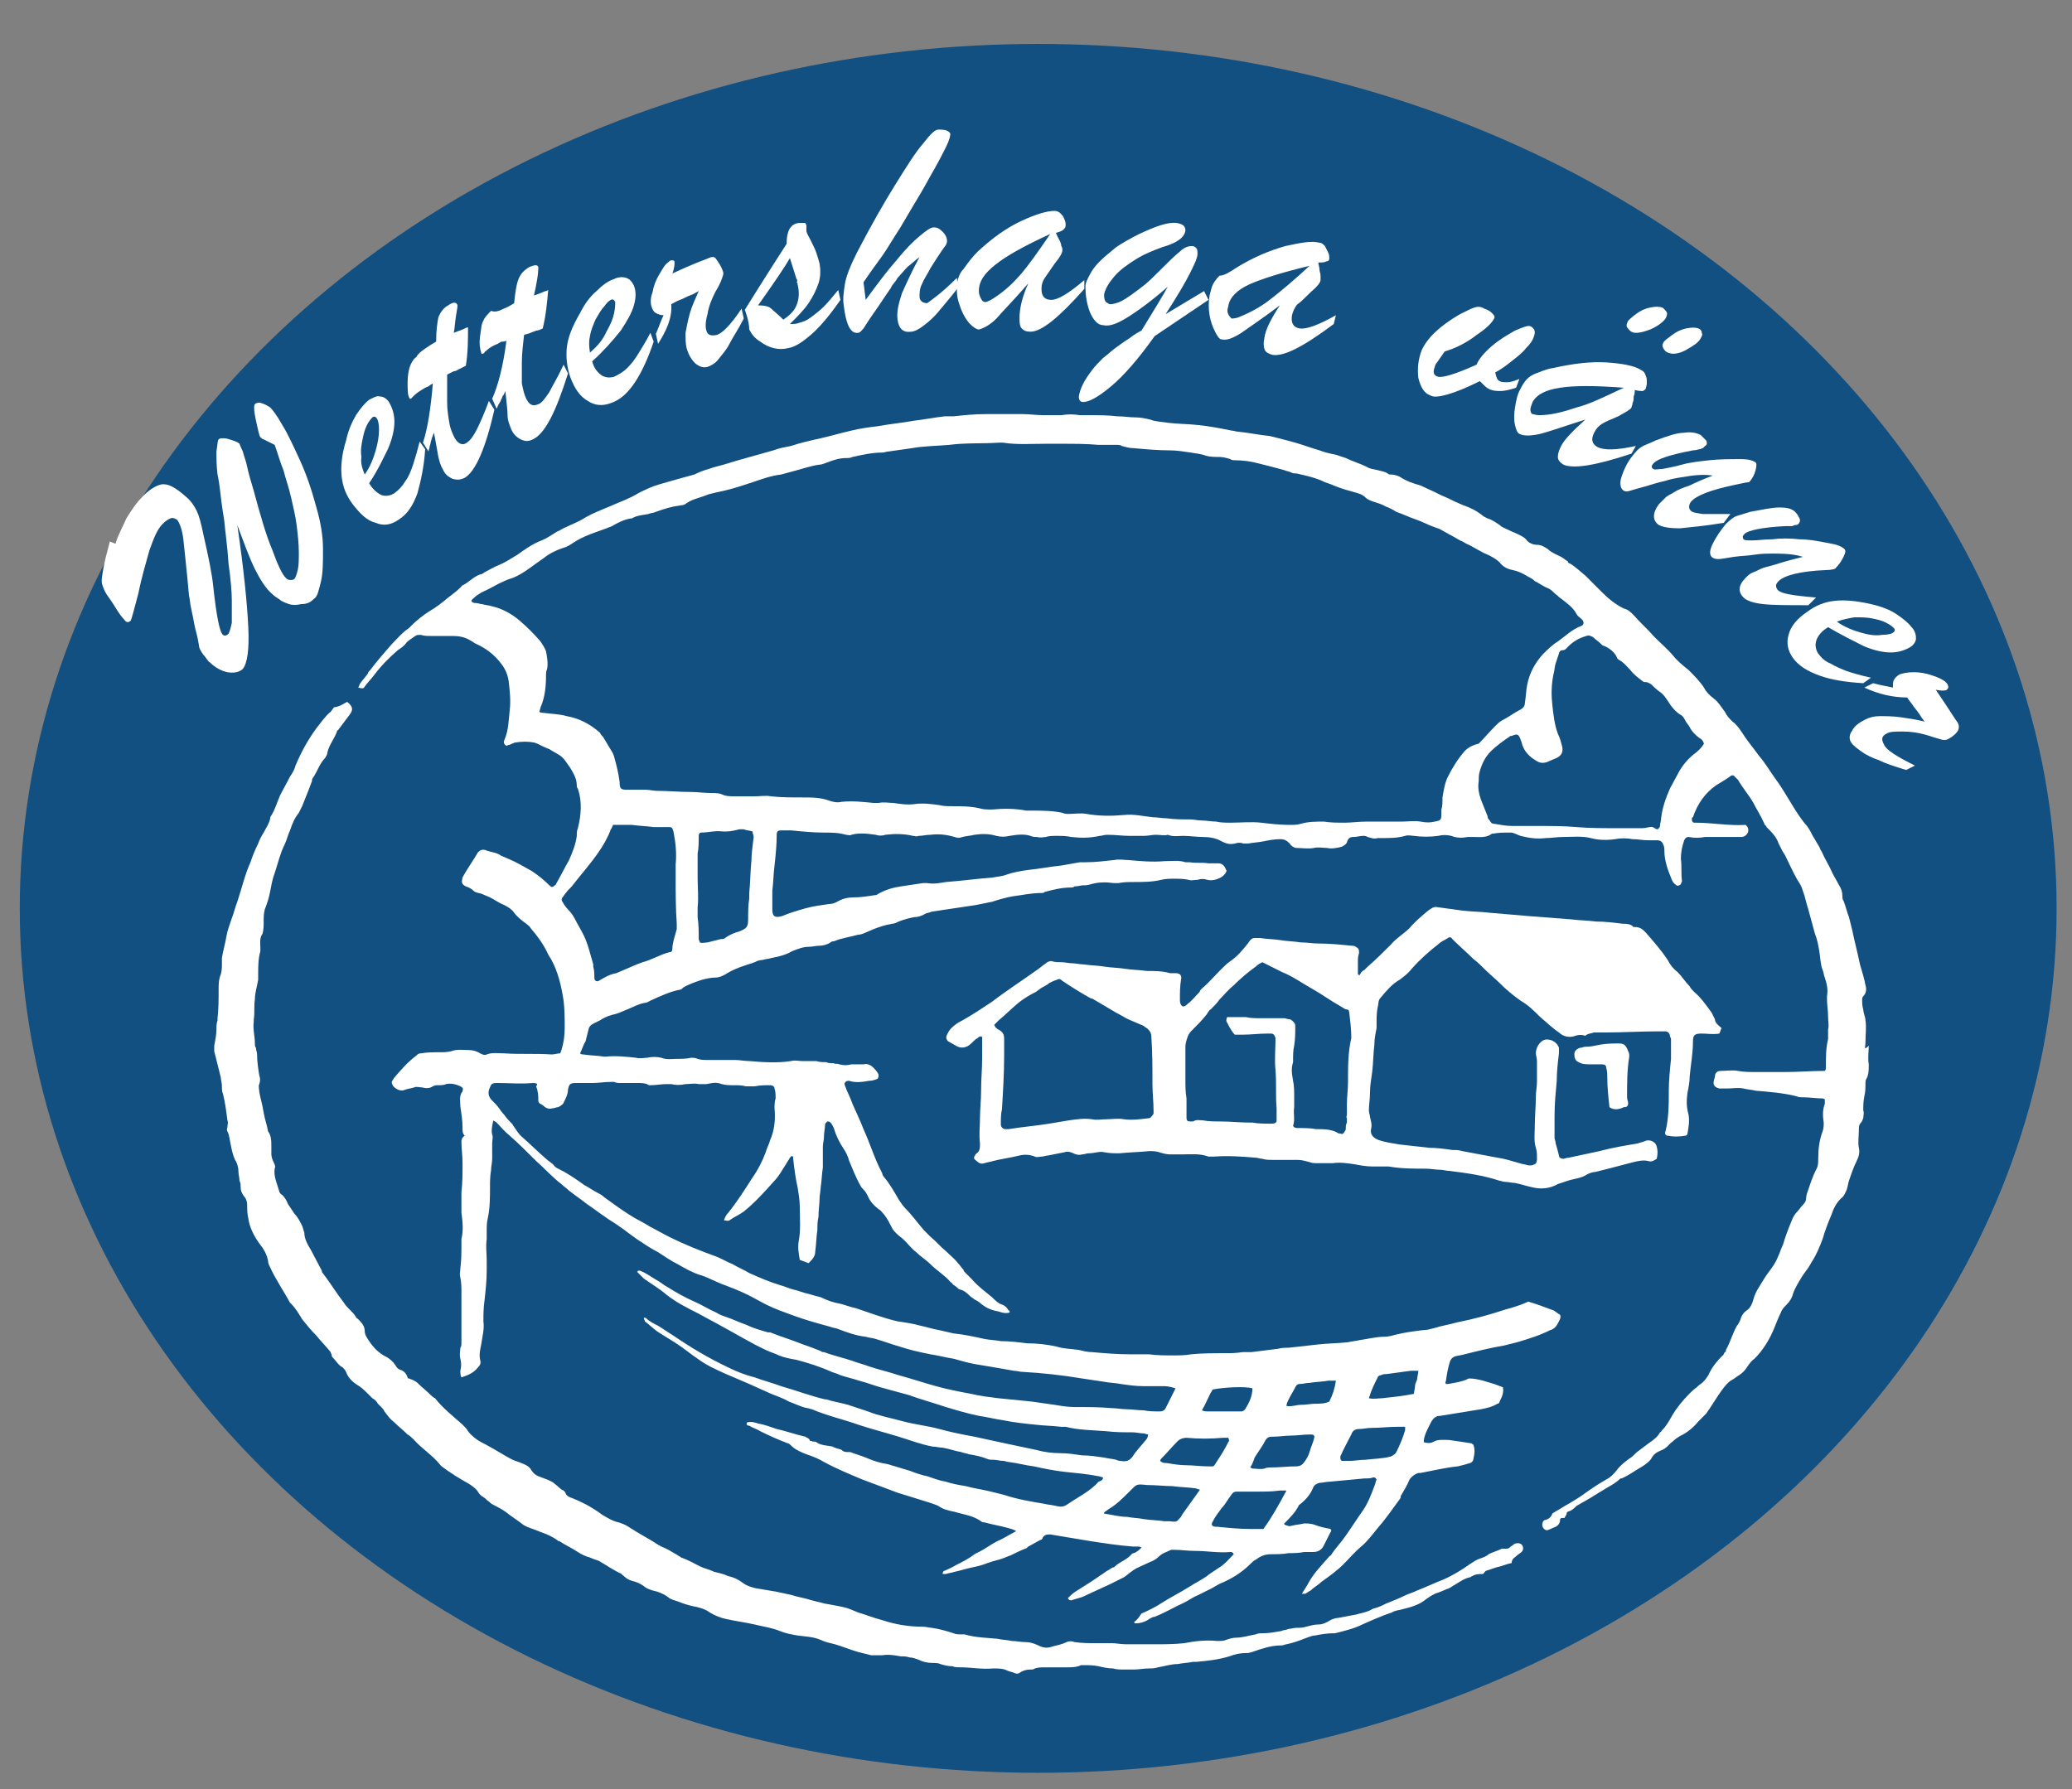 <?xml version="1.0" encoding="utf-8"?>
<!-- Generator: Adobe Illustrator 22.1.0, SVG Export Plug-In . SVG Version: 6.00 Build 0)  -->
<svg version="1.1" xmlns="http://www.w3.org/2000/svg" xmlns:xlink="http://www.w3.org/1999/xlink" x="0px" y="0px"
	 viewBox="0 0 188.6 162.9" style="enable-background:new 0 0 188.6 162.9;" xml:space="preserve">
<rect x="0" y="0" width="188.6" height="162.9" fill="#808080" stroke="none"/>
<style type="text/css">
	.st0{fill:#125081;}
	.st1{fill:#FFFFFF;}
</style>
<g id="Lager_2">
	<ellipse class="st0" cx="94.5" cy="82.7" rx="92.7" ry="78.7"/>
</g>
<g id="Lager_1">
	<g id="Lager_1_1_">
		<path class="st1" d="M31.6,63.9c0.5,0.4,0.6,0.7,0.2,1.2c-0.3,0.4-0.6,0.8-0.9,1.2c-0.1,0.1-0.1,0.2-0.2,0.2
			c-0.2,0.7-0.7,1.2-0.9,2c0,0.2-0.1,0.3-0.2,0.5c-0.5,0.5-0.7,1.2-1.1,1.8c-0.1,0.1-0.1,0.2-0.1,0.3c-0.1,0.3-0.2,0.5-0.3,0.8
			c-0.2,0.5-0.4,1-0.6,1.5c-0.1,0.2-0.2,0.4-0.3,0.6c-0.4,0.5-0.6,1-0.8,1.6c-0.2,0.4-0.3,0.9-0.5,1.3c-0.4,0.8-0.6,1.7-0.9,2.6
			c-0.2,0.5-0.3,1.1-0.4,1.6c-0.1,0.6-0.3,1.2-0.5,1.7C24,83.2,24,83.5,24,83.9s0,0.7-0.1,1.1c-0.3,0.4-0.2,0.9-0.2,1.3
			c0,0.1,0,0.2,0,0.3c-0.2,0.7-0.2,1.4-0.2,2.1c0,0.2,0,0.3,0,0.5c-0.1,0.6-0.3,1.2-0.3,1.8c-0.1,0.6,0,1.2-0.1,1.8
			c0,0.1,0,0.2,0,0.2c-0.1,0.7,0.1,1.3,0.1,2c0,0.1,0,0.3,0.1,0.4c0,0.2,0.1,0.4,0.1,0.6c0,0.6,0.1,1.3,0.2,1.9
			c0.1,0.3,0.1,0.5,0,0.8c-0.1,0.2,0,0.5,0,0.7c0.1,0.6,0.3,1.2,0.4,1.9c0.1,0.6,0.3,1.1,0.4,1.7c0.3,0.4,0.3,0.9,0.3,1.4
			c0,0.2,0,0.4,0,0.7c0,0.2,0.1,0.5,0.2,0.7s0.2,0.4,0.1,0.6c-0.1,0.7,0.2,1.3,0.4,2c0,0.1,0.1,0.3,0.3,0.4c0.2,0.2,0.4,0.5,0.5,0.8
			c0.2,0.3,0.4,0.6,0.6,0.9c0.3,0.3,0.5,0.7,0.7,1.1c0.1,0.2,0.1,0.4,0.2,0.6c0,0.6,0.3,1.1,0.6,1.6c0.3,0.6,0.7,1.3,1,1.9
			c0,0,0,0,0,0.1c0.7,0.9,1.3,1.9,2,2.8c0.3,0.5,0.8,0.8,1.1,1.3c0,0.1,0.1,0.1,0.2,0.2c0.3,0.3,0.6,0.6,0.6,1.1
			c0,0.3,0.2,0.6,0.4,0.9c0.4,0.6,0.9,1.1,1.5,1.4c0.4,0.2,0.7,0.5,0.9,0.8c0.1,0.2,0.2,0.3,0.4,0.4c0.4,0.1,0.6,0.4,0.7,0.7
			c0,0,0,0.1,0.1,0.1s0.2,0.1,0.3,0.1c0.2,0.1,0.4,0.2,0.5,0.3c0.4,0.4,0.8,0.7,1.2,1.1c0.1,0.1,0.2,0.2,0.4,0.3
			c0.7,0.9,1.6,1.6,2.5,2.4c0.2,0.2,0.4,0.4,0.5,0.6c0.3,0.4,0.8,0.8,1.2,1c0.8,0.4,1.6,0.9,2.3,1.3c0.2,0.1,0.5,0.3,0.8,0.4
			c0.3,0.1,0.6,0.2,1,0.4c0.2,0.1,0.4,0.3,0.5,0.5c0.2,0.3,0.4,0.4,0.6,0.5c0.3,0.1,0.5,0.2,0.8,0.3c0.2,0.1,0.5,0.2,0.7,0.4
			c0.3,0.2,0.5,0.5,0.8,0.6c0.1,0.1,0.2,0.2,0.2,0.3c0.1,0.2,0.3,0.3,0.6,0.4c1,0.4,1.9,0.9,2.7,1.5c0.5,0.3,1,0.6,1.5,0.7
			c0.3,0.1,0.6,0.2,0.9,0.4c0.9,0.6,1.9,1.1,2.8,1.7c0.1,0,0.1,0.1,0.2,0.1c0.5,0.2,1,0.5,1.5,0.8c0.1,0.1,0.2,0.1,0.3,0.2
			c0.6,0.2,1.1,0.5,1.7,0.8c0.4,0.2,0.9,0.3,1.3,0.5c0.4,0.1,0.9,0.2,1.3,0.4c0.5,0.1,0.9,0.3,1.3,0.6s0.8,0.4,1.2,0.5
			c0.6,0.1,1.2,0.2,1.8,0.3c0.5,0.1,0.9,0.2,1.4,0.3c0.6,0.2,1.3,0.3,1.9,0.5c0.4,0.1,0.8,0.2,1.2,0.3c0.6,0.1,1.1,0.2,1.6,0.3
			s0.9,0.3,1.4,0.5c0.7,0.2,1.4,0.5,2.2,0.7c1.2,0.4,2.4,0.6,3.7,0.6c0.3,0,0.6,0.1,0.8,0.1c0.7,0.1,1.4,0.3,2,0.5
			c0.2,0.1,0.5,0.1,0.8,0.1c0.1,0,0.2,0,0.2,0c1,0.3,2,0.3,3,0.4c0.4,0.1,0.9,0.1,1.3,0.2c0.4,0,0.8,0.1,1.2,0.1
			c0.4,0,0.8,0.1,1.2,0.3c0.4,0.2,0.8,0.3,1.3,0.1c0.4-0.1,0.9-0.2,1.3-0.4c0.2-0.1,0.5-0.1,0.7,0c0.7,0.1,1.3,0.1,2,0.1
			c0.5,0,0.9,0,1.4,0c0.4,0,0.8,0.1,1.3,0.1s1,0,1.5,0c0.4,0,0.8,0,1.1,0c0.9,0,1.8,0,2.7-0.1c1-0.2,2-0.3,3-0.2
			c0.3,0,0.6,0,0.8-0.1c0.3-0.1,0.6-0.2,0.9-0.2c0.6,0,1.2-0.2,1.8-0.3c0.2-0.1,0.4-0.1,0.6-0.1c0.6,0,1.1-0.1,1.7-0.2
			c0.2-0.1,0.5-0.1,0.7-0.2c0.2,0,0.5-0.1,0.7-0.1c0.3,0,0.6,0,0.9-0.1c0.4-0.1,0.7-0.2,1.1-0.2s0.8-0.2,1.1-0.4
			c0.2-0.1,0.5-0.2,0.7-0.2c0.5-0.1,1.1-0.2,1.6-0.3c0.1,0,0.3-0.1,0.4-0.1c0.4-0.1,0.8-0.2,1.1-0.4c0.2-0.1,0.4-0.1,0.6-0.2
			c0.3-0.1,0.6-0.3,0.9-0.4c0.5-0.2,1-0.4,1.4-0.6c0.4-0.2,0.8-0.3,1.2-0.5c0.8-0.3,1.6-0.7,2.4-1c0.9-0.4,1.7-0.9,2.4-1.4
			c0.3-0.2,0.6-0.4,0.9-0.5c0.3-0.1,0.6-0.2,0.8-0.4c0.4-0.2,0.8-0.3,1.2-0.5c0.1,0,0.2,0,0.3,0c0.2,0,0.3,0,0.4-0.1
			c0.1-0.1,0.3-0.2,0.4-0.3c0.1-0.1,0.3-0.1,0.4-0.1c0.4,0,0.6,0.5,0.3,0.8c-0.1,0.1-0.3,0.2-0.4,0.3c-0.2,0.2-0.5,0.3-0.5,0.7
			c-0.5,0.1-0.9,0.3-1.4,0.4c-0.3,0.1-0.6,0.2-0.9,0.3c-0.1,0-0.2,0.2-0.3,0.3c-0.3,0-0.7,0-1,0.2c-0.1,0-0.1,0.1-0.2,0.1
			c-0.5,0.1-0.9,0.4-1.4,0.7c-0.2,0.1-0.3,0.2-0.5,0.3c-0.3,0.1-0.7,0.3-1,0.4c-0.4,0.1-0.8,0.4-1.1,0.6c-0.6,0.5-1.3,0.7-2.1,0.9
			c-0.3,0.1-0.7,0.1-1,0.3c-0.9,0.3-1.8,0.7-2.7,1.1c-0.8,0.4-1.7,0.6-2.5,0.8c-0.1,0-0.1,0-0.2,0c-0.5,0-1.1,0.1-1.6,0.2
			c-0.3,0-0.7,0.2-1,0.3c-0.5,0.2-1.1,0.4-1.6,0.5c-0.1,0-0.3,0.1-0.4,0.1c-0.6,0-1.2,0.1-1.8,0.3c-0.4,0.1-0.8,0.3-1.3,0.4
			c-0.1,0-0.2,0-0.2,0c-0.5,0-1,0.1-1.5,0.3c-1,0.3-1.9,0.4-3,0.5c-0.1,0-0.2,0-0.3,0c-0.5,0.1-0.9,0.1-1.4,0.2
			c-0.6,0-1.2,0.2-1.8,0.3c-0.3,0.1-0.6,0.1-0.8,0.1c-0.5,0-0.9,0.1-1.4,0.1c-0.3,0-0.5,0-0.8,0c-0.4,0-0.8,0-1.1-0.1
			c-0.4,0-0.9-0.1-1.3-0.2c-0.5-0.1-0.9-0.1-1.4-0.1c-0.1,0-0.2,0-0.2,0c-0.4,0.2-0.9,0.2-1.3,0.2c-0.7,0-1.4,0-2,0
			c-0.3,0-0.6,0-0.9,0.1c-0.1,0.1-0.3,0.1-0.4,0.1c-0.4,0-0.7,0.1-1,0.3c-0.1,0.1-0.3,0.1-0.5,0s-0.4-0.1-0.6-0.2
			c-0.4-0.2-0.8-0.2-1.3-0.2c-1,0.1-2-0.1-2.9-0.1c-0.3,0-0.6,0-0.8-0.1c-0.4,0-0.8-0.1-1.1-0.2c-0.2-0.1-0.5-0.1-0.7-0.1
			c-0.5,0-0.9-0.1-1.3-0.3c-0.3-0.1-0.5-0.2-0.8-0.2c-0.3-0.1-0.5-0.1-0.8-0.1c-0.6-0.1-1.1-0.2-1.7-0.1c-0.2,0-0.5,0-0.7,0
			c-0.1,0-0.2,0-0.3,0c-0.4-0.1-0.8-0.2-1.2-0.3c-0.7-0.2-1.4-0.5-2.1-0.7c-0.4-0.1-0.9-0.2-1.3-0.4c-0.7-0.3-1.4-0.3-2.1-0.4
			c-0.6-0.1-1.1-0.2-1.6-0.4c-0.7-0.3-1.5-0.4-2.3-0.6c-0.9-0.2-1.7-0.3-2.6-0.5c-0.5-0.1-1-0.3-1.5-0.6c-0.4-0.3-0.8-0.4-1.2-0.5
			c-0.6-0.1-1.2-0.3-1.7-0.5c-0.3-0.1-0.7-0.2-0.9-0.4c-0.4-0.3-0.9-0.5-1.4-0.6c-0.3-0.1-0.6-0.2-0.8-0.4c-0.3-0.2-0.5-0.3-0.8-0.4
			c-0.4-0.1-0.7-0.2-1-0.5c-0.1-0.1-0.2-0.1-0.2-0.2c-0.7-0.3-1.4-0.8-2.1-1.2c-0.3-0.1-0.6-0.2-0.8-0.3c-0.4-0.1-0.8-0.3-1.1-0.5
			c-0.6-0.4-1.1-0.6-1.7-1c-0.1,0-0.1,0-0.2-0.1c-0.7-0.5-1.5-0.7-2.2-1c-0.3-0.1-0.6-0.2-0.9-0.4c-0.5-0.4-1-0.7-1.5-1.1
			c-0.4-0.3-0.8-0.5-1.2-0.7c-0.2-0.1-0.3-0.2-0.4-0.3c-0.2-0.1-0.3-0.3-0.5-0.4c-0.2-0.1-0.4-0.3-0.5-0.5c-0.2-0.3-0.5-0.5-0.8-0.7
			c-0.9-0.5-1.7-1-2.5-1.6l-0.1-0.1c-0.7-0.9-1.7-1.5-2.4-2.3c-0.2-0.2-0.4-0.4-0.6-0.5c-0.4-0.4-0.8-0.7-1.2-1.1
			c-0.4-0.3-0.6-0.6-0.9-1c-0.1-0.2-0.2-0.3-0.3-0.4c-0.1-0.1-0.2-0.2-0.3-0.3c-0.1-0.2-0.3-0.4-0.5-0.5c-0.1-0.1-0.2-0.2-0.3-0.3
			c-0.3-0.3-0.6-0.6-0.9-0.8c-0.5-0.3-1-0.7-1.2-1.3c-0.1-0.2-0.2-0.3-0.3-0.4c-0.4-0.2-0.6-0.6-0.9-0.9c-0.1-0.1-0.1-0.1-0.1-0.2
			s-0.1-0.2-0.1-0.3c-0.4-0.5-0.9-1-1.3-1.5c-0.5-0.5-0.9-1-1.3-1.5c-0.3-0.5-0.6-1-1-1.4l-0.1-0.1c-0.6-1.1-1.3-2.1-1.8-3.2
			c-0.1-0.2-0.2-0.4-0.2-0.6c-0.1-0.6-0.4-1.1-0.8-1.6c-0.5-0.7-0.9-1.5-1-2.3c-0.1-0.4-0.1-0.8-0.1-1.2c0-0.3-0.1-0.6-0.3-0.8
			c-0.2-0.3-0.3-0.5-0.3-0.9c0-0.2,0-0.3-0.1-0.5c0-0.3-0.1-0.6-0.1-0.9s-0.1-0.7-0.3-1c-0.2-0.4-0.3-0.9-0.4-1.4
			c-0.1-0.4-0.1-0.8-0.3-1.2c-0.1-0.1,0-0.3,0-0.4c0-0.2,0.1-0.4,0-0.6c-0.1-0.8-0.2-1.6-0.4-2.4c-0.1-0.2-0.1-0.5-0.1-0.7
			c0-0.3-0.1-0.6-0.1-0.8c-0.2-0.8-0.4-1.6-0.6-2.4c0-0.2,0-0.3,0-0.5c0.1-0.5,0.2-1,0.2-1.5c0-0.3,0-0.5,0.1-0.8c0-0.1,0-0.1,0-0.2
			c0.1-0.9,0.1-1.7,0.1-2.6c0-0.5,0-0.9,0.2-1.4c0.1-0.3,0.1-0.7,0.1-1c0-0.2,0-0.4,0-0.5c0.1-0.6,0.3-1.3,0.4-1.9
			c0.1-0.6,0.3-1.1,0.5-1.7c0.2-0.5,0.3-1,0.5-1.5c0.4-1.2,0.7-2.5,1.2-3.6c0.2-0.6,0.4-1.1,0.7-1.7c0.1-0.3,0.3-0.7,0.5-1
			c0.2-0.4,0.5-0.8,0.6-1.3c0,0,0,0,0-0.1c0.4-0.6,0.6-1.3,0.9-2c0.3-0.6,0.6-1.1,0.9-1.7c0.2-0.3,0.4-0.6,0.5-1
			c0.5-1.2,1.1-2.3,1.9-3.4c0.4-0.5,0.8-1.1,1.3-1.5c0.1-0.1,0.2-0.3,0.3-0.4C31,64.3,31.2,64.1,31.6,63.9z"/>
		<path class="st1" d="M146.5,100.8c-0.1-0.9-0.2-1.8-0.2-2.7c0-0.3,0-0.6-0.1-0.9c0-0.2-0.1-0.3-0.4-0.3c-0.3,0-0.6,0-1,0
			s-0.8,0-1.1-0.2c-0.3-0.1-0.4-0.4-0.4-0.7c0-0.3,0.2-0.5,0.5-0.6c0.2,0,0.3-0.1,0.5-0.1c0.5,0,0.9-0.1,1.4-0.2
			c0.6-0.1,1.2-0.1,1.7-0.1c0.3,0,0.5,0.1,0.6,0.3c0.1,0.1,0.1,0.2,0.2,0.4c0.1,0.2,0.1,0.3,0.1,0.5c-0.2,1.2-0.2,2.4-0.2,3.7
			c0,0.2,0.1,0.4,0.1,0.5c0,0.3-0.1,0.4-0.4,0.4C147.4,101,146.9,101.1,146.5,100.8z"/>
		<path class="st1" d="M169.8,94.9c0-0.7,0.1-1.4,0-2c0-0.3-0.2-0.7-0.2-1c-0.1-0.3-0.1-0.6-0.1-0.8c0-0.2,0-0.3,0.1-0.4
			c0.3-0.3,0.3-0.7,0.2-1c-0.1-0.6-0.3-1.2-0.5-1.9c-0.2-1-0.5-2.1-0.7-3.1c-0.1-0.4-0.2-0.8-0.3-1.2c-0.2-0.5-0.3-1-0.5-1.5
			c-0.1-0.1-0.1-0.3-0.1-0.4c0-0.4-0.1-0.7-0.3-1c-0.2-0.4-0.4-0.7-0.6-1.1c-0.3-0.7-0.7-1.3-1-2c-0.1-0.1-0.1-0.2-0.2-0.4
			c-0.2-0.3-0.4-0.7-0.6-1c-0.2-0.4-0.4-0.8-0.7-1.1c-0.4-0.5-0.8-1.1-1.1-1.6c-0.5-0.8-1-1.7-1.6-2.5c-0.5-0.7-0.9-1.4-1.5-2.1
			c-0.5-0.7-1.1-1.4-1.6-2.2c-0.2-0.3-0.5-0.7-0.8-0.9c-0.3-0.3-0.5-0.5-0.7-0.9c-0.3-0.4-0.6-0.9-1-1.2s-0.7-0.6-0.9-1
			c-0.4-0.6-0.9-1.1-1.4-1.6c-0.5-0.4-1-0.8-1.4-1.3c-0.5-0.6-1.1-1.1-1.7-1.7c-0.6-0.7-1.3-1.3-1.9-2c-0.3-0.3-0.5-0.5-0.9-0.6
			c-0.8-0.4-1.4-0.9-2-1.5c-0.5-0.5-1-1-1.5-1.5c-0.5-0.4-0.9-0.8-1.4-1.1c-0.1,0-0.2-0.1-0.2-0.2c-0.2-0.1-0.4-0.3-0.6-0.4
			c-0.4-0.2-0.9-0.4-1.2-0.7c-0.3-0.2-0.6-0.4-1-0.4s-0.8-0.2-1-0.5c-0.2-0.2-0.4-0.3-0.6-0.4c-0.4-0.2-0.7-0.3-1.1-0.5
			c-0.2-0.1-0.5-0.2-0.7-0.4c-0.3-0.2-0.7-0.5-1.1-0.6c-0.2-0.1-0.4-0.2-0.5-0.3c-0.5-0.4-1.1-0.7-1.7-0.9c-0.2-0.1-0.5-0.2-0.7-0.3
			c-0.4-0.2-0.8-0.4-1.3-0.6c-0.2-0.1-0.4-0.2-0.6-0.3c-0.4-0.2-0.9-0.4-1.3-0.6c-0.7-0.2-1.3-0.4-1.9-0.8c-0.2-0.1-0.5-0.2-0.8-0.2
			c-0.1,0-0.2,0-0.3-0.1c-0.3-0.2-0.6-0.2-0.9-0.3c-0.4-0.1-0.7-0.1-1-0.3c-0.6-0.3-1.3-0.5-1.9-0.8c-0.3-0.1-0.6-0.2-0.9-0.3
			c-0.5-0.1-1-0.2-1.5-0.4c-0.7-0.2-1.5-0.5-2.2-0.7s-1.5-0.4-2.3-0.6c-1-0.1-1.9-0.3-2.9-0.4c-0.2,0-0.4-0.1-0.6-0.1
			c-1-0.2-2-0.4-3-0.5c-0.9-0.1-1.8-0.1-2.7-0.2c-0.6-0.1-1.2-0.1-1.7-0.3c-0.4-0.1-0.9-0.2-1.3-0.2c-0.6,0-1.1-0.1-1.7-0.1
			c-0.8-0.1-1.7-0.1-2.5-0.1c-0.3,0-0.6,0-0.9,0c-0.6-0.1-1.1-0.1-1.7,0c-0.5,0-1.1,0-1.6,0c-0.6,0-1.3-0.1-1.9-0.1
			c-1.1,0-2.3,0-3.4,0c-1,0-2,0.1-2.9,0.2c-0.3,0-0.5,0-0.8,0c-0.9,0.1-1.9,0.3-2.8,0.4c-1.1,0.2-2.2,0.3-3.3,0.5
			c-0.8,0.1-1.6,0.2-2.4,0.4c-0.9,0.2-1.9,0.5-2.8,0.7s-1.8,0.4-2.7,0.7c-0.5,0.1-1.1,0.2-1.6,0.4c-1.1,0.3-2.1,0.6-3.2,0.9
			c-0.3,0.1-0.7,0.2-1,0.3c-0.6,0.2-1.2,0.3-1.7,0.5c-0.4,0.1-0.9,0.3-1.3,0.5c-1.1,0.3-2.2,0.6-3.2,0.9c-0.7,0.2-1.3,0.5-1.9,0.8
			c-0.8,0.5-1.7,0.8-2.6,1.2c-0.7,0.3-1.5,0.6-2.2,1c-0.6,0.4-1.2,0.6-1.8,0.9c-0.3,0.1-0.5,0.3-0.8,0.4c-0.5,0.3-0.9,0.6-1.4,0.8
			c-0.8,0.3-1.5,0.8-2.2,1.3c-0.5,0.3-1.1,0.7-1.6,0.9s-1,0.5-1.4,0.7c-0.1,0.1-0.3,0.2-0.4,0.2c-0.6,0.2-1,0.7-1.6,1
			c-0.1,0-0.1,0.1-0.1,0.1c-0.4,0.4-0.8,0.7-1.2,1c-0.6,0.5-1.1,0.9-1.8,1.3c-0.6,0.4-1.1,0.8-1.6,1.3c-0.1,0.1-0.1,0.1-0.2,0.2
			c-0.6,0.4-1,0.9-1.5,1.4c-0.7,0.8-1.4,1.6-2,2.4c-0.1,0.1-0.2,0.2-0.2,0.3c-0.2,0.3-0.5,0.6-0.7,0.9c-0.1,0.1-0.1,0.3-0.2,0.4
			c0.4,0.1,0.5,0.1,0.6-0.1c0.3-0.4,0.6-0.7,0.9-1.1c0.6-0.8,1.3-1.5,2.1-2.2c0.3-0.2,0.6-0.4,0.8-0.7c0.2-0.2,0.5-0.4,0.8-0.6
			c0.1-0.1,0.3-0.1,0.5-0.1c0.3,0.1,0.6,0.1,0.9,0.1c0.7,0,1.4,0,2,0s1.1,0.1,1.6,0.4c0.2,0.1,0.3,0.2,0.5,0.3
			c0.9,0.4,1.7,1,2.3,1.8c0.4,0.5,0.6,1,0.7,1.6c0.1,0.9,0.2,1.8,0.1,2.6c-0.1,0.9-0.1,1.9-0.5,2.8c-0.1,0.2,0,0.4,0.2,0.5
			c0.2-0.1,0.4-0.1,0.5-0.2c0.1,0,0.2-0.1,0.3-0.1c0.6-0.1,1.2-0.1,1.7,0c0.1,0,0.2,0.1,0.3,0.1c0.4,0.2,0.8,0.4,1.1,0.5
			c0.3,0.2,0.7,0.4,1,0.6c0.4,0.3,0.6,0.7,0.9,1.1c0.3,0.5,0.6,1,0.6,1.6c0,0.1,0,0.2,0.1,0.3c0.4,1.2,0.3,2.4,0,3.6
			c-0.1,0.2-0.1,0.5-0.1,0.7c-0.1,0.8-0.4,1.5-0.7,2.2c-0.4,0.7-0.8,1.5-1.2,2.2c0,0,0,0.1-0.1,0.1c-0.2,0.2-0.3,0.2-0.5,0
			c-0.5-0.5-1-0.9-1.6-1.3c-0.7-0.4-1.4-0.8-2.1-1.1c-0.2-0.1-0.5-0.2-0.7-0.3c-0.4-0.3-0.9-0.3-1.4-0.5c-0.3-0.1-0.5,0-0.7,0.2
			c-0.4,0.7-0.9,1.4-1.3,2.1c0,0.1-0.1,0.1-0.1,0.2c-0.1,0.4-0.1,0.6,0.3,0.8c0.3,0.1,0.5,0.2,0.7,0.4c0.2,0.2,0.6,0.2,0.8,0.3
			c0.2,0.1,0.5,0.2,0.7,0.3c0.4,0.2,0.8,0.5,1.3,0.7c0.4,0.2,0.7,0.4,0.9,0.7c0.3,0.4,0.7,0.7,1.1,1c0.1,0.1,0.3,0.2,0.4,0.4
			c0.6,0.7,1.2,1.5,1.6,2.4c0.1,0.2,0.2,0.3,0.3,0.5c0.6,1.1,0.9,2.4,1.1,3.7c0.1,0.8,0.1,1.7,0.1,2.5c0,0.7-0.1,1.4-0.3,2
			c0,0.1-0.1,0.2-0.1,0.3c-0.3,0-0.5,0.1-0.8,0.1c-1.4-0.1-2.9,0-4.3-0.1c-0.5,0-1.1-0.1-1.6,0.1c-0.2,0.1-0.4,0-0.6-0.1
			c-0.3-0.2-0.7-0.3-1-0.3c-0.5,0-1.1-0.1-1.6,0.1c-0.4,0.1-0.7,0.1-1.1,0.1c-0.6,0-1.1,0-1.7,0.1c-0.2,0-0.3,0.1-0.4,0.2
			c-0.8,0.6-1.4,1.3-2,2c-0.1,0.1-0.1,0.2-0.2,0.3c-0.1,0.2,0,0.3,0.1,0.5c0.3,0.3,0.7,0.5,1.1,0.3c0.3-0.1,0.5-0.1,0.8-0.2
			c0.2-0.1,0.5,0,0.7,0c0.4,0.1,0.7,0.1,1-0.1c0.2-0.1,0.3-0.1,0.5-0.1s0.5,0,0.7-0.1c0.4-0.1,0.9,0,1.3,0.2
			c0.2,0.1,0.3,0.2,0.2,0.4c0,0.1,0,0.1-0.1,0.2c-0.2,0.4-0.1,0.8-0.1,1.2c0.1,0.7,0.2,1.3,0.2,2c0,0.3,0,0.5,0.2,0.7
			c-0.3,0.2-0.3,0.4-0.3,0.6c0,0.6,0.1,1.2,0.1,1.9c0,0.9,0,1.8-0.1,2.6c0,0.6,0,1.2,0,1.9c0.1,0.8,0.2,1.6,0,2.4c0,0.2,0,0.4,0,0.5
			c0,0.7,0,1.4-0.1,2.2c0,0.3-0.1,0.5,0,0.8c0.1,0.5,0.1,0.9,0.1,1.4s0,0.9,0,1.4c0,1,0,2.1,0,3.1c0,0.2,0,0.4-0.1,0.5
			c0,0.3-0.1,0.6,0,1s0.1,0.7,0,1.1c0,0.2,0,0.4,0.1,0.6c0.6-0.2,1.1-0.4,1.5-0.9c0.2-0.2,0.3-0.4,0.2-0.7c-0.1-0.5,0-0.9,0.1-1.4
			c0.1-0.7,0.3-1.4,0.2-2.1c0-0.6,0-1.2,0.1-1.9c0.1-0.9,0.2-1.8,0.2-2.7c0-0.3,0-0.6,0-1c0-0.6-0.1-1.2,0-1.9c0-0.2,0-0.4,0-0.7
			c0-0.4,0-0.8,0.1-1.2c0.2-0.9,0.2-1.9,0.2-2.8c0-0.5,0-1,0.1-1.6c0-0.3,0.1-0.7,0.1-1c0-0.5,0-1,0-1.4c0-0.3,0.1-0.6,0-0.8
			c-0.1-0.4,0-0.8,0.1-1.3c0.1,0.1,0.2,0.1,0.3,0.2c0.4,0.4,0.7,0.8,1.2,1.2c0.8,0.7,1.6,1.5,2.4,2.3c0.8,0.7,1.5,1.5,2.3,2.1
			c0.2,0.2,0.5,0.4,0.7,0.6c0.5,0.4,1.1,0.8,1.6,1.2c0.6,0.4,1.1,0.8,1.7,1.2c0.4,0.3,0.8,0.5,1.2,0.8c0.6,0.4,1.2,0.9,1.8,1.3
			s1.2,0.8,1.8,1.1c0.6,0.4,1.2,0.8,1.8,1.1c0.7,0.4,1.4,0.8,2.1,1c0.1,0,0.2,0.1,0.3,0.1c0.5,0.2,1.1,0.5,1.6,0.7
			c0.8,0.3,1.6,0.6,2.4,1c0.6,0.3,1.1,0.6,1.7,0.9c0.8,0.4,1.7,0.7,2.5,1c1.1,0.4,2.2,0.7,3.3,1c0.2,0.1,0.5,0.1,0.7,0.2
			c0.8,0.3,1.6,0.6,2.5,0.7c0.3,0.1,0.6,0.1,0.9,0.2c0.7,0.2,1.5,0.5,2.2,0.7c0.9,0.3,1.8,0.5,2.8,0.7c0.7,0.1,1.4,0.3,2.1,0.4
			c0.7,0.2,1.4,0.4,2,0.5c1.2,0.2,2.4,0.4,3.5,0.6c0.3,0,0.5,0.1,0.8,0.1c1.8,0.1,3.6,0.3,5.4,0.6c0.7,0.1,1.3,0.2,2,0.3
			c0.5,0.1,1,0.1,1.5,0.2c0.7,0.1,1.4,0.2,2.1,0.2c0.6,0,1.3,0,1.9,0c0.3,0,0.7,0.1,1,0.2c-0.3,0.6-0.6,1.2-0.9,1.8
			c-0.1,0.2-0.3,0.3-0.5,0.3c-0.5,0-1,0-1.5-0.1c-0.5,0-1.1-0.1-1.6-0.1c-0.4,0-0.9-0.1-1.3-0.1c-1.1-0.1-2.2-0.1-3.4-0.1
			c-0.6,0-1.2-0.1-1.8-0.2c-0.7-0.1-1.4-0.2-2.1-0.3c-1-0.1-2-0.2-3-0.3c-0.8-0.1-1.7-0.2-2.5-0.4c-1.1-0.2-2.1-0.4-3.2-0.7
			c-1.1-0.3-2.3-0.7-3.4-1c-0.9-0.3-1.8-0.5-2.7-0.8c-0.5-0.2-1-0.3-1.5-0.5c-0.9-0.3-1.8-0.5-2.6-0.8c-0.1,0-0.2,0-0.3-0.1
			c-0.5-0.2-1-0.4-1.6-0.6c-1-0.4-2-0.7-3-1.1c-0.1,0-0.2,0-0.2,0c-0.7-0.2-1.4-0.4-2-0.7c-0.6-0.2-1.2-0.5-1.8-0.7
			c-0.3-0.1-0.6-0.2-0.9-0.4c-0.7-0.3-1.3-0.7-2-1c-0.9-0.4-1.6-0.8-2.4-1.3c-0.4-0.2-0.7-0.5-1.1-0.7c-0.5-0.3-0.9-0.6-1.4-0.8
			c-0.1,0-0.2-0.1-0.3,0.1c0.2,0.2,0.4,0.4,0.6,0.6c0.7,0.5,1.4,0.9,2.1,1.5c0.9,0.7,1.9,1.2,2.9,1.7c0.7,0.4,1.5,0.8,2.2,1.2
			c1.3,0.7,2.6,1.5,3.9,2.1c0.4,0.2,0.8,0.3,1.2,0.5c0.5,0.2,1,0.3,1.6,0.4c1.1,0.3,2.1,0.6,3.2,1.1c0.3,0.1,0.6,0.2,0.8,0.3
			c0.6,0.2,1.1,0.3,1.7,0.5c0.8,0.2,1.5,0.5,2.3,0.7c0.7,0.2,1.5,0.4,2.2,0.6c1.1,0.4,2.2,0.7,3.4,1.1c1,0.3,2,0.6,3,0.8
			c0.7,0.1,1.5,0.3,2.2,0.4c1,0.2,1.9,0.3,2.9,0.4c0.8,0.1,1.6,0.1,2.4,0.2c0.1,0,0.3,0,0.4,0c1.2,0.3,2.4,0.3,3.7,0.4
			c0.8,0.1,1.6,0.1,2.4,0.1c0.3,0,0.7,0.1,1,0.1c0.1,0,0.3,0.1,0.4,0.1c0,0.2-0.1,0.4-0.2,0.5c-0.4,0.5-0.9,1-1.2,1.5
			c-0.3,0.4-0.6,0.5-1.1,0.4c-0.1,0-0.2,0-0.4-0.1c-0.4-0.1-0.7-0.1-1.1-0.2c-0.7-0.1-1.3-0.2-2-0.2c-0.7-0.1-1.3-0.2-2-0.2
			s-1.5-0.1-2.2-0.3c-1.9-0.4-3.8-0.8-5.6-1.2c-1.1-0.2-2.1-0.4-3.2-0.7c-1.1-0.3-2.2-0.4-3.3-0.7c-1.1-0.3-2.2-0.5-3.2-0.9
			c-0.6-0.2-1.2-0.4-1.8-0.6c-0.7-0.2-1.4-0.3-2-0.5c0,0,0,0-0.1,0c-1.3-0.3-2.6-0.8-4-1.2c-0.8-0.3-1.6-0.5-2.4-0.8
			c-0.8-0.2-1.6-0.5-2.4-0.9c-1.7-0.8-3.4-1.8-5-2.9c-0.5-0.3-0.9-0.6-1.4-0.9c-0.4-0.2-0.8-0.4-1.1-0.7c-0.1,0-0.1-0.1-0.2,0
			c0,0.1,0.1,0.2,0.1,0.3c0.4,0.3,0.7,0.6,1.1,0.9c0.6,0.4,1.3,0.8,1.9,1.2c0.6,0.4,1.2,0.9,1.8,1.3c0.8,0.6,1.7,1,2.6,1.4
			c0.7,0.3,1.4,0.6,2.1,0.9c0.7,0.3,1.3,0.6,2,0.9c0.5,0.2,1.1,0.4,1.6,0.7c0.6,0.2,1.1,0.5,1.7,0.6c0.1,0,0.3,0.1,0.4,0.1
			c1.4,0.6,2.8,0.9,4.2,1.4c1.2,0.4,2.4,0.7,3.7,1.1c1,0.3,2,0.7,3.1,0.9c0.3,0,0.6,0.1,0.9,0.1c0.6,0.1,1.1,0.3,1.7,0.4
			c0.2,0.1,0.5,0.1,0.7,0.2c0.6,0.1,1.1,0.2,1.6,0.4c0.2,0.1,0.4,0.1,0.6,0.1c0.3,0,0.6,0.1,0.9,0.1c0.2,0,0.3,0.1,0.5,0.1
			c0.8,0.1,1.5,0.3,2.3,0.4c0.9,0.2,1.9,0.4,2.8,0.5c1,0.1,2.1,0.2,3.1,0.4c0.1,0,0.3,0.1,0.4,0.1c0,0.3-0.2,0.3-0.4,0.4
			c-0.8,0.9-1.9,1.4-2.9,2.1c-0.3,0.2-0.6,0.2-1,0.1c-0.4-0.1-0.7-0.1-1.1-0.2c-1.2-0.2-2.4-0.4-3.6-0.8c-0.4-0.1-0.8-0.2-1.2-0.3
			c-0.8-0.2-1.6-0.3-2.3-0.5c-0.6-0.1-1.2-0.2-1.8-0.4c-0.6-0.1-1.1-0.3-1.7-0.5c-0.5-0.1-1.1-0.3-1.6-0.5c-0.7-0.2-1.3-0.4-2-0.6
			c-0.7-0.1-1.3-0.3-2-0.6c-0.5-0.2-0.9-0.3-1.4-0.5c0,0-0.1,0-0.2,0c-0.2,0-0.4,0-0.6-0.2c-0.2-0.1-0.4-0.1-0.6-0.2
			c0,0-0.1,0-0.2-0.1c-0.5-0.1-1.1-0.1-1.5-0.4c-0.1-0.1-0.3,0-0.4-0.1c-0.1,0-0.2,0-0.2-0.1c-0.1-0.2-0.3-0.2-0.4-0.3
			c-0.9-0.2-1.7-0.5-2.6-0.7c-0.6-0.2-1.1-0.4-1.7-0.5c-0.3-0.1-0.6-0.2-1-0.1c-0.1,0.2,0,0.3,0.2,0.3c0.3,0.2,0.7,0.3,1,0.5
			c0.8,0.4,1.7,0.8,2.5,1.1c0.1,0,0.2,0.1,0.3,0.2c0.4,0.4,0.9,0.6,1.4,0.8c0.6,0.2,1.1,0.4,1.6,0.7c1.1,0.6,2.3,1.1,3.5,1.6
			c0.8,0.3,1.6,0.6,2.4,0.9c0.3,0.1,0.5,0.2,0.8,0.3c1,0.3,1.9,0.6,2.9,0.9c0.3,0.1,0.6,0.2,0.8,0.3c0.3,0.2,0.5,0.3,0.9,0.4
			c0.3,0.1,0.5,0.1,0.8,0.2c0.7,0.2,1.5,0.3,2.2,0.8c0.1,0.1,0.2,0.1,0.3,0.1c0.7,0.2,1.4,0.3,2.1,0.5c0.3,0.1,0.5,0.1,0.8,0.3
			c-0.6,0.3-1.2,0.7-1.7,0.9c-0.6,0.3-1.1,0.7-1.7,1c-0.1,0-0.1,0.1-0.2,0.1s-0.1,0.1-0.2,0.1c-0.5,0.4-1.1,0.7-1.7,1
			c-0.3,0.2-0.6,0.3-1,0.5c-0.1,0-0.2,0.1-0.2,0.3c0.1,0,0.2,0,0.3,0c0.3-0.1,0.5-0.1,0.8-0.2c0.5-0.1,1.1-0.3,1.6-0.4
			c0.5-0.1,0.9-0.2,1.4-0.4c0.3-0.1,0.6-0.2,1-0.3s0.8-0.3,1.1-0.4c0.4-0.2,0.8-0.4,1.3-0.6c0.1,0,0.2-0.1,0.3-0.2
			c0.4-0.2,0.7-0.4,1.1-0.6c0.1,0,0.2-0.1,0.2-0.2c0.2-0.3,0.4-0.3,0.7-0.3c1.2,0.2,2.4,0.4,3.6,0.6c1.3,0.2,2.6,0.4,3.9,0.5
			c0.1,0,0.2,0,0.4,0c0.1,0,0.3,0,0.4,0.1c-0.2,0.2-0.4,0.4-0.7,0.5c-0.1,0-0.2,0.1-0.2,0.1c-0.4,0.5-1.1,0.7-1.5,1.1
			c-0.1,0.1-0.1,0.1-0.2,0.1c-0.2,0.1-0.3,0.2-0.5,0.3s-0.4,0.3-0.6,0.4c-0.7,0.5-1.5,1-2.3,1.5c-0.3,0.2-0.5,0.4-0.7,0.6
			c0.1,0.2,0.2,0.2,0.3,0.2c0.3-0.1,0.7-0.2,1-0.3c0.9-0.4,1.7-0.8,2.6-1.2c0.4-0.2,0.8-0.4,1.2-0.6c0.3-0.2,0.5-0.4,0.8-0.6
			c0.1-0.1,0.2-0.1,0.3-0.2c0.4-0.2,0.9-0.4,1.3-0.6c0.3-0.1,0.6-0.3,0.8-0.5c0.3-0.3,0.7-0.4,1.1-0.6c0.1,0,0.2,0,0.3,0
			c0.6,0,1.2,0.1,1.9,0.1c1.1,0,2.1,0.2,3.2,0.1c0.1,0,0.2,0,0.3,0.2c-0.4,0.4-0.8,0.9-1.3,1.2c-0.3,0.2-0.6,0.4-0.9,0.6
			c-0.6,0.5-1.3,0.8-1.9,1.2c-0.8,0.5-1.6,0.9-2.4,1.4c-0.6,0.4-1.2,0.7-1.9,1c-0.2,0.3-0.4,0.6-0.7,0.8c0.1,0,0.1,0.1,0.1,0.1
			c0.4,0,0.9-0.1,1.3-0.4c0.2-0.1,0.3-0.2,0.5-0.2c1-0.4,1.8-0.9,2.7-1.3c0.4-0.2,0.8-0.5,1.3-0.7c0.4-0.2,0.8-0.4,1.2-0.6
			c0.2-0.1,0.5-0.3,0.7-0.4c1-0.4,2-1,2.8-1.8c0.2-0.2,0.3-0.3,0.5-0.4c0.4-0.3,0.8-0.5,1.4-0.5c0.5,0,1.1,0,1.6-0.1
			c0.5,0,0.9,0,1.4-0.1c0.3,0,0.6,0,0.8,0c0.5,0,0.8-0.2,1-0.6c0.2-0.4,0.4-0.8,0.6-1.2c0.1-0.1,0.1-0.2,0-0.3
			c-0.5-0.1-1-0.2-1.5-0.4c-0.3-0.1-0.6-0.1-0.9-0.1c-0.4,0.1-0.7,0.1-1.1,0.2c-0.3,0.1-0.4,0-0.7-0.1c0,0,0,0,0-0.1
			c0.5-0.5,1-1,1.3-1.6c0-0.1,0.1-0.1,0.2-0.2c0.5-0.4,0.9-0.9,1.1-1.4c0.1-0.3,0.3-0.4,0.6-0.5c0.3,0,0.6-0.1,0.9-0.1
			c1.1-0.1,2.1-0.2,3.2-0.3c0.3,0,0.6,0,0.8-0.1c0.1,0,0.2,0,0.3,0.2c-0.1,0.2-0.1,0.4-0.2,0.6c-0.3,0.8-0.6,1.6-1.1,2.3
			s-1,1.5-1.5,2.2c-0.4,0.6-0.9,1.1-1.3,1.7c0,0.1-0.1,0.1-0.2,0.2c-0.7,0.8-1.5,1.6-2,2.6c-0.2,0.3-0.3,0.5-0.5,0.8
			c0.2,0,0.3,0,0.3,0c0.2-0.1,0.3-0.2,0.5-0.3c0.3-0.3,0.7-0.5,1-0.8c0.7-0.5,1.4-1,2-1.6c0.5-0.5,1-1.1,1.6-1.6s1.1-1.2,1.6-1.8
			c0.7-0.8,1.3-1.7,1.9-2.5c0.1-0.1,0.1-0.2,0.1-0.3c0.3-0.5,0.6-1,0.8-1.5c0.2-0.3,0.5-0.5,0.8-0.6c0.1,0,0.1,0,0.2,0
			c1.1-0.2,2.3-0.5,3.4-0.6c0.4-0.1,0.8-0.2,1.1-0.3c0.1,0,0.3-0.2,0.3-0.3c0.1-0.5,0.2-0.9,0-1.4c-0.1,0-0.1-0.1-0.2-0.1
			c-0.6-0.1-1.3-0.2-2-0.3c-0.5,0-1-0.1-1.5,0.2c-0.2,0.1-0.5,0.1-0.8,0c0-0.1,0-0.1,0-0.2c0.1-0.6,0.4-1.1,0.7-1.7
			c0.2-0.3,0.4-0.5,0.8-0.5c1.2-0.2,2.5-0.4,3.7-0.6c0.5-0.1,1-0.2,1.5-0.5c0.1,0,0.2-0.1,0.2-0.2c0.2-0.4,0.4-0.8,0.3-1.3
			c-0.3-0.1-0.5-0.2-0.8-0.3c-0.3-0.1-0.7-0.2-1-0.3c-0.4-0.1-0.8-0.2-1.2-0.2c-0.1,0-0.2,0-0.3,0.1c-0.5,0.2-1.1,0.3-1.7,0.4
			c-0.1,0-0.2,0-0.2,0c0-0.1-0.1-0.2,0-0.2c0.1-0.7,0.2-1.3,0.4-1.9c0.1-0.2,0.2-0.3,0.4-0.4c0.3-0.1,0.6-0.1,0.9-0.2
			c1.2-0.3,2.4-0.6,3.6-0.8c0.4-0.1,0.8-0.2,1.2-0.3c1-0.3,2-0.6,3-1.1c0.4-0.1,0.6-0.4,0.8-0.8c0.1-0.2,0.2-0.4,0.1-0.6
			c-0.2-0.1-0.4-0.3-0.6-0.4c-0.8-0.3-1.6-0.6-2.3-0.8c-0.4,0.2-0.7,0.3-1,0.4s-0.6,0.2-1,0.3c-1.5,0.5-3,0.9-4.5,1.2
			c-0.7,0.2-1.4,0.3-2,0.5c-0.4,0.1-0.7,0.2-1.1,0.2c-0.8,0.1-1.6,0.2-2.4,0.4c-0.4,0.1-0.7,0.2-1.1,0.2c-0.7,0-1.5,0.2-2.2,0.3
			c-0.4,0.1-0.7,0.1-1.1,0.2c-0.9,0.1-1.8,0.1-2.7,0.2c-0.9,0.1-1.8,0.2-2.7,0.3c-0.3,0-0.6,0-1,0.1c-0.8,0.1-1.6,0.2-2.4,0.3
			c-0.3,0-0.5,0-0.8,0c-0.6,0.1-1.1,0.1-1.7,0.1c-1,0-2,0-3,0.1c-0.5,0.1-1.1,0.1-1.6,0.1c-0.7,0-1.5,0-2.2-0.1c-0.6,0-1.1,0-1.7,0
			c-1.2,0-2.4-0.1-3.5-0.2c-0.4,0-0.8-0.1-1.2-0.2c-0.7-0.1-1.4-0.1-2-0.3c-0.9-0.2-1.8-0.3-2.7-0.3c-0.8-0.1-1.6-0.2-2.4-0.2
			c-0.5-0.1-1-0.1-1.5-0.2c-0.9-0.2-1.8-0.4-2.8-0.5c-0.4-0.1-0.9-0.2-1.3-0.3c-0.6-0.1-1.2-0.3-1.7-0.4c-0.7-0.2-1.4-0.3-2.1-0.4
			c-1.3-0.3-2.6-0.8-3.8-1.2c-0.5-0.1-1-0.3-1.4-0.4c-0.6-0.1-1.2-0.3-1.8-0.6c-0.4-0.1-0.8-0.2-1.1-0.3c-0.5-0.1-0.9-0.3-1.4-0.4
			c-0.4-0.1-0.8-0.3-1.2-0.4c-1-0.3-1.9-0.7-2.8-1.1c-0.5-0.3-1-0.5-1.5-0.8c-0.5-0.2-1-0.5-1.5-0.7c-1.4-0.5-2.9-1.1-4.3-1.8
			c-0.6-0.3-1.1-0.6-1.7-0.9c-0.6-0.4-1.3-0.7-1.9-1.1c-0.8-0.5-1.6-1.1-2.3-1.6c-0.2-0.2-0.4-0.3-0.6-0.4c-0.4-0.2-0.8-0.5-1.2-0.7
			c-0.7-0.5-1.4-1-2.2-1.4c-0.2-0.1-0.4-0.2-0.5-0.3c-0.2-0.3-0.6-0.5-0.8-0.7c-0.8-0.7-1.5-1.4-2.3-2.1c-0.2-0.2-0.4-0.5-0.6-0.8
			c-0.1-0.1-0.1-0.2-0.2-0.3c-0.2-0.2-0.5-0.5-0.7-0.8c-0.3-0.3-0.5-0.7-0.8-1c-0.1-0.1-0.2-0.2-0.3-0.3c-0.4-0.4-0.4-0.8-0.2-1.2
			c0.1-0.3,0.2-0.4,0.6-0.4c0.1,0,0.1,0,0.2,0c1,0,2,0.1,3.1,0c0.1,0,0.3,0,0.4,0.1c0,0.1-0.1,0.2-0.1,0.2c0.2,0.5,0.2,0.9,0.2,1.3
			c0,0.3,0.3,0.3,0.5,0.5s0.5,0.3,0.8,0.2c0.2,0,0.3-0.1,0.5-0.1c0.2-0.1,0.4-0.2,0.5-0.4c0.2-0.4,0.4-0.8,0.4-1.2
			c0.1-0.5,0.2-0.6,0.7-0.6s1,0,1.5,0c0.6,0,1.1-0.1,1.7-0.1c0.1,0,0.3,0,0.3,0c0.2,0.1,0.4,0.1,0.6,0.1c0.5,0,1.1,0,1.6,0
			c0.3,0,0.5,0,0.8,0.1c0.1,0.1,0.2,0.1,0.3,0.1c0.5,0,1-0.1,1.4-0.1c0.2,0,0.4,0,0.5,0c0.4,0.1,0.8,0.1,1.3,0c0.4,0,0.8-0.1,1.2,0
			c0.2,0,0.5,0,0.7,0c0.5-0.1,0.9-0.2,1.4,0c0.4,0.1,0.7,0.1,1.1,0.1c0.4,0,0.7,0,1.1,0.1c0.3,0,0.5,0,0.8,0
			c0.5-0.1,0.9-0.1,1.4-0.1c0.2,0,0.4,0.1,0.4,0.3c0.1,0.3,0.1,0.6,0.1,0.9c-0.1,0.3-0.1,0.6-0.1,0.9c0.1,1,0,2-0.4,2.9
			c-0.1,0.4-0.3,0.7-0.4,1.1c-0.3,0.8-0.7,1.6-1.2,2.3c-0.7,1.1-1.4,2.2-2.2,3.2c-0.2,0.2-0.3,0.4-0.4,0.7c0.2,0,0.3,0.1,0.5,0
			c0.4-0.3,0.9-0.5,1.3-0.8c1-0.8,1.9-1.8,2.7-2.7c0.5-0.5,0.8-1.1,1.2-1.7c0.1-0.2,0.2-0.3,0.3-0.5c0.1-0.1,0.1-0.2,0.3-0.1
			c0,0,0,0.1,0,0.2c0.1,0.9,0.2,1.7,0.4,2.6c0.1,0.6,0.2,1.2,0.2,1.8c0,1,0.1,2.1-0.1,3.1c-0.1,0.6,0,1.1,0.1,1.7
			c0.3,0.1,0.5,0.2,0.8,0.3c0.3-0.3,0.6-0.6,0.6-1c0.1-0.7,0.1-1.4,0.2-2c0-0.4,0-0.8,0.1-1.2c0-0.6,0.1-1.2,0.1-1.7
			c0-0.3,0.1-0.7,0.1-1c0.1-0.6,0.1-1.2,0.2-1.8c0-0.5,0-1,0-1.5c0-0.1,0-0.2,0-0.4c0-0.3,0.1-0.6,0.1-0.9c0-0.4,0.1-0.8,0.1-1.1
			c0-0.1,0.1-0.2,0.2-0.3c0.1,0,0.2,0,0.3,0.1c0.1,0.1,0.2,0.3,0.3,0.5c0.2,0.7,0.5,1.3,0.9,1.9c0.2,0.3,0.4,0.7,0.5,1.1
			c0.3,0.7,0.6,1.5,1,2.2c0.1,0.2,0.2,0.3,0.3,0.4c0.2,0.2,0.3,0.4,0.4,0.6c0.2,0.5,0.6,0.9,1,1.2c0.2,0.1,0.3,0.3,0.5,0.5
			c0.3,0.4,0.5,0.8,0.7,1.2c0.1,0.2,0.3,0.4,0.4,0.5c0.2,0.2,0.5,0.4,0.7,0.6c0.4,0.4,0.7,0.8,1.1,1.1c0.4,0.4,0.9,0.7,1.3,1.1
			c0.6,0.6,1.3,1,1.8,1.6c0.1,0.1,0.2,0.1,0.2,0.2c0.1,0.1,0.3,0.2,0.4,0.3c0.1,0.1,0.2,0.2,0.3,0.2c0.4,0.1,0.7,0.4,0.9,0.6
			c0.1,0.1,0.3,0.2,0.4,0.3c0.2,0.1,0.4,0.2,0.6,0.4c0.5,0.4,1,0.6,1.6,0.7c0.3,0.1,0.6,0.2,1,0.1c0-0.1,0-0.2-0.1-0.2
			c-0.1-0.2-0.3-0.4-0.5-0.5c-0.4-0.1-0.7-0.4-1-0.7c-0.6-0.5-1.3-1-1.8-1.6c-0.2-0.2-0.4-0.4-0.6-0.6c-0.1-0.1-0.2-0.2-0.2-0.3
			c-0.2-0.2-0.3-0.4-0.5-0.6c-0.3-0.4-0.7-0.7-1.1-1.1c-0.5-0.4-0.9-0.9-1.4-1.3c-0.2-0.2-0.4-0.4-0.6-0.6c-0.6-0.7-1.1-1.4-1.7-2
			c-0.2-0.2-0.4-0.5-0.6-0.8c-0.4-0.7-0.8-1.4-1.3-2c-0.1-0.1-0.2-0.3-0.2-0.4c-0.7-1.3-1.1-2.7-1.7-4c-0.3-0.8-0.7-1.6-1-2.3
			c-0.2-0.6-0.5-1.1-0.7-1.7c-0.1-0.2,0.1-0.4,0.3-0.4c0,0,0,0,0.1,0c0.6,0.2,1.2,0.1,1.8,0c0.3,0,0.6-0.1,0.8-0.2
			c0.1-0.2,0.1-0.4,0-0.5c-0.1-0.2-0.3-0.4-0.4-0.5c-0.2-0.2-0.5-0.4-0.9-0.3c-0.3,0-0.5,0-0.8,0c-0.1,0-0.2,0-0.3,0
			c-0.4,0.1-0.7,0.1-1.1,0c-0.2-0.1-0.4,0-0.5-0.1c-0.2,0-0.5,0-0.7-0.1c-0.3,0-0.6,0-0.9-0.1c-0.4,0-0.8,0-1.3,0
			c-0.3,0-0.6-0.1-1,0c-1.3,0.2-2.6,0.1-3.8,0c-0.4,0-0.9-0.1-1.3-0.1c-0.8,0-1.7,0-2.5,0c-0.3,0-0.6,0-0.9-0.1
			c-0.2-0.1-0.4-0.1-0.6-0.1c-0.4,0.1-0.9,0.1-1.3,0.1c-0.5,0-0.9,0.1-1.4-0.1c-0.4-0.1-0.9-0.1-1.3,0c-0.3,0-0.6,0.1-1,0
			c-0.9-0.1-1.9-0.2-2.8-0.1H55c-0.6-0.1-1.3-0.1-1.9-0.2c-0.1,0-0.2,0-0.3-0.1c0.2-0.4,0.3-0.8,0.5-1.1c0.1-0.4,0.2-0.8,0.3-1.2
			c0.1-0.2,0.2-0.3,0.4-0.4s0.4-0.2,0.6-0.3c0.3-0.2,0.7-0.4,1.1-0.5c0.5-0.1,0.9-0.3,1.4-0.5s1-0.5,1.6-0.6c0.2,0,0.3-0.1,0.5-0.2
			c0.9-0.4,1.7-0.8,2.7-1c0.1,0,0.2-0.1,0.3-0.2c0.5-0.3,1.1-0.5,1.7-0.7c0.4-0.1,0.8-0.2,1.2-0.2c0.4,0,0.8-0.2,1.1-0.4
			c0.5-0.3,1-0.5,1.6-0.7c0.3-0.1,0.6-0.2,0.9-0.3c0.2-0.1,0.4-0.2,0.7-0.2c0.3-0.1,0.6-0.1,0.9-0.2c0.6-0.1,1.3-0.3,1.8-0.6
			c0.5-0.2,1-0.4,1.5-0.4c0.3,0,0.7-0.1,1-0.1s0.7-0.1,1-0.3c0.1-0.1,0.2-0.1,0.3-0.1c0.7-0.3,1.5-0.4,2.2-0.6
			c0.2,0,0.5-0.1,0.7-0.2s0.5-0.2,0.7-0.3c0.5-0.2,1.1-0.4,1.7-0.5c0.2,0,0.4-0.1,0.6-0.2c0.5-0.2,0.9-0.3,1.4-0.4
			c0.3,0,0.7-0.1,1-0.3c0.2-0.1,0.4-0.1,0.6-0.2c1.3-0.2,2.7-0.4,4-0.6c0.5-0.1,1-0.2,1.5-0.3c0.6-0.2,1.3-0.4,1.9-0.5
			c0.8-0.1,1.7-0.3,2.6-0.3c0.1,0,0.2,0,0.3-0.1c0.8-0.2,1.5-0.4,2.4-0.4c0.1,0,0.2,0,0.3-0.1c0.3,0,0.6-0.1,0.8-0.1
			c0.2,0,0.4,0,0.7-0.1c0.7-0.2,1.4-0.2,2.1-0.1c0.1,0,0.2,0,0.4,0c0.5-0.1,0.9-0.1,1.4-0.1c0.8,0,1.7,0,2.5-0.2
			c0.4-0.1,0.8-0.1,1.2-0.1c0.4,0,0.8,0,1.3,0.1c0.2,0.1,0.5,0,0.8,0c0.3-0.1,0.6-0.1,0.9,0c0.4,0.1,0.8,0,1.2-0.2
			c0.2-0.1,0.4-0.3,0.5-0.5c0,0,0.1-0.2,0-0.2c-0.1-0.3-0.3-0.6-0.7-0.6c-0.3,0-0.6,0-0.9,0c-0.6-0.1-1.2,0-1.7-0.1
			c-0.1,0-0.2,0-0.4,0c-0.6-0.2-1.2-0.1-1.9-0.1c-1.1,0.1-2.2,0-3.3-0.1c-0.4,0-0.8-0.1-1.3,0c-0.9,0.1-1.7,0.2-2.6,0.2
			c-0.2,0-0.3,0-0.5,0c-0.6,0.1-1.1,0.2-1.7,0.3c-1,0.1-2,0.3-3,0.4c-0.7,0.1-1.3,0.2-1.9,0.4c-0.5,0.2-0.9,0.2-1.4,0.3
			c-1.4,0.1-2.8,0.3-4.2,0.4c-0.6,0.1-1.1,0.2-1.7,0.1c-0.1,0-0.2,0-0.4,0c-0.7,0.1-1.3,0.2-2,0.3c-0.7,0.1-1.4,0.3-2.1,0.7
			c-0.1,0.1-0.2,0.1-0.3,0.1c-0.6,0.1-1.3,0.2-1.9,0.2c-0.5,0-1,0.1-1.5,0.4c-0.2,0.1-0.4,0.2-0.7,0.2c-0.7,0.1-1.5,0.2-2.2,0.4
			c-0.7,0.2-1.4,0.4-2.1,0.7c-0.7,0.2-0.9,0-0.9-0.6s0-1.1,0-1.7c0.1-0.8,0.1-1.5,0.2-2.3c0.1-0.9,0.2-1.9,0.2-2.8
			c0-0.3,0.1-0.4,0.4-0.4s0.6,0,0.9,0c1,0.1,2,0.2,3,0.2c0.7,0,1.3,0,2,0.2c0.2,0,0.3,0.1,0.5,0c0.7-0.2,1.5-0.1,2.2,0
			c0.3,0.1,0.6,0.1,0.9,0c0.8-0.1,1.7-0.1,2.5,0.1c0.2,0,0.3,0.1,0.5,0c0.4,0,0.7-0.1,1.1-0.1c0.8-0.1,1.5,0,2.2,0.2
			c0.2,0.1,0.5,0.1,0.7,0c0.4-0.1,0.7-0.1,1.1-0.2c0.7-0.1,1.3-0.1,2,0.1c0.4,0.1,0.8,0.1,1.2,0c0.6-0.1,1.3-0.2,1.9,0
			c0.2,0.1,0.4,0.1,0.6,0.1c0.3,0.1,0.6,0,0.8,0c0.3-0.1,0.6-0.1,1-0.1s0.9,0,1.3,0.1c0.9,0.1,1.7,0.1,2.6-0.1
			c0.2,0,0.4-0.1,0.7-0.1c0.7,0,1.4,0.1,2,0.1c0.4,0,0.9,0,1.3,0s0.8-0.1,1.1-0.1c0.4,0,0.8,0.1,1.1,0c0.5,0.2,0.9,0.1,1.4,0.1
			c0.6,0,1.2,0.1,1.8,0.1c0.6,0,1.2,0.1,1.7,0.4c0.4,0.2,0.7,0.3,1.2,0.2c0.3-0.1,0.5-0.1,0.8,0c0.1,0,0.2,0,0.4,0
			c0.5-0.1,0.9-0.1,1.4-0.2s1-0.2,1.5-0.2c0.4,0,0.6,0.1,0.9,0.4c0.1,0.2,0.4,0.4,0.6,0.4c0.5,0,1.1,0.1,1.6,0c0.4-0.1,0.8,0,1.2,0
			c0.4,0.1,0.9,0,1.3-0.1c0.2-0.1,0.4-0.2,0.5-0.4c0.1-0.4,0.3-0.5,0.6-0.5c0.3,0,0.6-0.1,0.9-0.1c0.1,0,0.2,0,0.4,0.1
			c0.3,0.1,0.6,0.2,0.9,0.1c0.1,0,0.2,0,0.4,0c0.7,0,1.4,0,2.1-0.2c0.3-0.1,0.6,0,0.8,0c0.7,0.1,1.5,0.1,2.2,0
			c0.4-0.1,0.8-0.1,1.2,0c0.5,0.2,1,0.2,1.5,0.1c0.2,0,0.3,0,0.5,0c0.6,0,1.2,0.1,1.7-0.3h0.1c0.5-0.1,1-0.1,1.6-0.1
			c0.3,0,0.6,0.2,0.9,0.3c0.8,0.2,1.5,0.3,2.3,0.2c0.5,0,1-0.1,1.6-0.1c0.8,0,1.7-0.1,2.5,0.1c0.7,0.2,1.5,0.2,2.2,0.1
			c0.5-0.1,1.1-0.1,1.6,0c0.5,0,0.9,0.1,1.4,0.1c0.3,0,0.6,0,0.8,0c0.3,0,0.5,0.1,0.6,0.4c0.1,0.2,0.1,0.4,0.1,0.6
			c0,0.8,0.3,1.7,0.6,2.4c0.1,0.3,0.2,0.5,0.5,0.7c0.1,0.1,0.3,0,0.4-0.1c0-0.1,0.1-0.2,0.1-0.3c-0.1-0.7,0-1.3-0.1-2
			c0-0.6,0.1-1.1,0.3-1.7c0.1-0.2,0.2-0.3,0.4-0.3c0.5,0.1,1,0.1,1.5,0c0.2,0,0.3,0,0.5,0c0.7,0,1.4,0,2.2,0c0.2,0,0.4,0,0.6,0
			c0.3,0,0.5-0.2,0.6-0.4c0.1-0.3,0-0.5-0.2-0.7c-1.5,0.1-3-0.2-4.6-0.2c0,0,0,0-0.1,0s-0.2-0.1-0.2-0.3c0-0.1,0-0.2,0.1-0.2
			c0.4-1.2,1.1-2.2,2.1-2.9c0.5-0.3,1-0.6,1.4-0.9c0,0,0.1,0,0.2,0c0.1,0.1,0.3,0.3,0.4,0.4c0.4,0.7,1,1.4,1.4,2.1
			c0.3,0.6,0.7,1.2,1,1.9c0,0.1,0.2,0.2,0.2,0.3c0.5,0.5,0.9,0.9,1.1,1.5c0.1,0.2,0.2,0.4,0.3,0.6s0.2,0.3,0.3,0.5
			c0.4,0.8,0.7,1.5,1.1,2.2c0.2,0.3,0.4,0.6,0.5,1c0.2,0.5,0.3,1.1,0.5,1.7c0.1,0.4,0.2,0.7,0.3,1.1s0.2,0.7,0.3,1.1
			c0.2,0.5,0.3,1,0.4,1.6c0.1,0.6,0.1,1.2,0.3,1.7c0.1,0.2,0.1,0.5,0.2,0.7c0.2,0.6,0.3,1.1,0.2,1.7c0,0.1,0,0.2,0,0.3
			c0,0.5,0.1,1,0.1,1.6c0,0.4,0.1,0.8,0,1.1c0,0.2,0,0.4,0,0.5s0,0.3,0,0.4c-0.2,0.8-0.2,1.6-0.2,2.5c0,0.2,0,0.3-0.1,0.4H166
			c-1.2,0-2.3,0.1-3.5,0.1c-0.9,0-1.7,0-2.6,0c-0.6,0-1.2,0-1.7-0.1s-1.1,0-1.6,0c-0.3,0-0.5,0.2-0.5,0.5c0,0.1-0.1,0.3-0.1,0.4
			c-0.1,0.4,0.1,0.6,0.5,0.7c0.2,0,0.4,0,0.7,0c0.5,0,1-0.1,1.5,0c0.4,0.1,0.7,0.1,1.1,0.2c1.2,0.1,2.5,0.2,3.7,0.5
			c0.2,0.1,0.4,0.1,0.6,0.1c0.6,0,1.2,0.1,1.7,0.1c0.1,0,0.2,0,0.3,0.1c0,0.2,0,0.3,0,0.4c-0.2,0.5-0.2,1.1-0.1,1.7
			c0,0.3,0,0.5-0.1,0.8c-0.3,0.8-0.4,1.6-0.4,2.5c0,0.3,0,0.7-0.2,1c-0.3,0.6-0.5,1.2-0.7,1.8c-0.1,0.3-0.2,0.5-0.2,0.8
			c0,0.2-0.1,0.4-0.3,0.6s-0.3,0.4-0.5,0.6s-0.4,0.5-0.5,0.8c-0.3,0.7-0.6,1.5-0.8,2.2c-0.2,0.4-0.3,0.8-0.5,1.2
			c-0.2,0.5-0.5,0.9-0.8,1.3s-0.6,0.9-0.9,1.4c-0.2,0.3-0.4,0.7-0.5,1.1s-0.3,0.8-0.6,1s-0.5,0.5-0.6,0.9c-0.1,0.2-0.2,0.4-0.3,0.5
			c-0.4,0.7-0.6,1.5-1,2.2c0,0.1,0,0.2-0.1,0.2c-0.1,0.1-0.1,0.3-0.2,0.3c-0.5,0.5-1,1.1-1.3,1.8c-0.2,0.3-0.4,0.6-0.7,0.8
			c-0.2,0.1-0.3,0.3-0.5,0.4c-0.7,0.6-1.3,1.3-1.8,2c-0.4,0.6-0.7,1.3-1.2,1.8c-0.1,0.1-0.1,0.2-0.2,0.2c-0.2,0.4-0.6,0.7-0.9,0.9
			c-0.4,0.3-0.8,0.6-1.2,0.9c-0.2,0.2-0.5,0.5-0.7,0.6c-0.4,0.3-0.8,0.6-1.1,1c-0.3,0.4-0.6,0.7-1,0.9c-0.7,0.4-1.3,0.8-2,1.3
			c-0.4,0.3-0.9,0.6-1.4,0.9c-0.4,0.2-0.8,0.5-1.2,0.7c-0.1,0.1-0.2,0.1-0.3,0.2c-0.1,0.3-0.3,0.5-0.7,0.6c-0.1,0-0.2,0.2-0.2,0.3
			c-0.1,0.3,0.2,0.7,0.5,0.6c0.2-0.1,0.5-0.2,0.7-0.3s0.4-0.3,0.4-0.6c0-0.1,0-0.1,0.1-0.2c0.1,0,0.2,0,0.3,0
			c0.1-0.2,0.2-0.3,0.2-0.4c0-0.1,0.1-0.2,0.2-0.2c0.3-0.1,0.5-0.3,0.7-0.5c0.5-0.3,1.1-0.6,1.7-1c0.2-0.1,0.3-0.2,0.5-0.3
			c0.6-0.4,1.3-0.7,1.8-1.2c0,0,0,0,0.1,0c0.7-0.3,1.2-0.7,1.9-1.1c0.3-0.2,0.6-0.4,0.8-0.7c0.2-0.4,0.5-0.6,1-0.8
			c0.1,0,0.1-0.1,0.2-0.1c0.3-0.2,0.5-0.5,0.8-0.7c0.2-0.2,0.5-0.4,0.7-0.5c0.6-0.3,1.1-0.7,1.6-1.3c0.1-0.1,0.2-0.2,0.3-0.3
			s0.3-0.3,0.4-0.4c0.5-0.7,0.9-1.4,1.4-2.1c0.3-0.4,0.6-0.8,1-1c0.2-0.1,0.4-0.3,0.6-0.4c0.3-0.2,0.5-0.4,0.7-0.7
			c0.2-0.3,0.4-0.6,0.7-0.8c0.8-0.8,1.4-1.8,1.8-2.8c0.2-0.5,0.4-1,0.6-1.4c0.1-0.3,0.3-0.5,0.5-0.7c0.3-0.3,0.5-0.6,0.6-1
			c0.2-0.6,0.6-1.2,0.9-1.7c0.3-0.4,0.6-0.8,0.8-1.2c0.4-0.6,0.7-1.3,1-2.1c0.2-0.7,0.5-1.5,0.8-2.2c0.2-0.6,0.5-1.2,1-1.6
			c0.2-0.2,0.3-0.5,0.4-0.7c0.1-0.3,0.1-0.5,0.2-0.8c0.2-0.6,0.4-1.2,0.7-1.8c0.2-0.4,0.3-0.8,0.2-1.2c-0.1-0.5,0-1.1,0-1.6
			c0-0.3,0-0.5,0.2-0.7c0.1-0.1,0.1-0.2,0.2-0.4c0-0.2,0.1-0.5,0-0.7c0-0.4,0-0.8,0.1-1.3c0.1-0.4,0.1-0.8,0.1-1.1
			c0-0.2,0-0.4,0.1-0.5c0.2-0.4,0.2-0.8,0.2-1.3c-0.1-0.6,0-1.2,0-1.7C169.6,95.7,169.8,95.3,169.8,94.9z M109.1,135.8
			c-0.5,0.7-1,1.4-1.5,2.1c0,0.1-0.1,0.1-0.1,0.2c-0.4,0.4-0.3,0.5-1,0.4c-0.2,0-0.4,0-0.5,0c-0.6-0.1-1.3-0.1-1.9-0.2
			c-0.5-0.1-1-0.1-1.5-0.2c-0.7,0-1.4-0.2-2.1-0.3c0,0,0,0,0-0.1c0.1-0.1,0.3-0.2,0.4-0.3c0.7-0.4,1.3-1,1.9-1.6
			c0.7-0.7,0.6-0.7,1.6-0.6c0.8,0,1.6,0.1,2.3,0.1c0.7,0.1,1.4,0.1,2.1,0.2c0.1,0,0.2,0.1,0.4,0.1
			C109.2,135.6,109.2,135.7,109.1,135.8z M115,139.2c-0.4,0-0.8,0-1.2,0c-1,0-2-0.1-3-0.2h-0.1c-0.4,0-0.5-0.2-0.3-0.5
			c0.2-0.4,0.5-0.8,0.8-1.2c0.3-0.3,0.5-0.7,0.8-1.1c0.2-0.3,0.3-0.4,0.6-0.4c0.3,0,0.6,0,0.9,0s0.6,0,1,0c0.7,0,1.3,0,2-0.1
			c0.2,0,0.4,0,0.6,0C116.4,137,115.8,138.1,115,139.2z M125.4,125.4c0-0.1,0.2-0.2,0.3-0.2c0.2-0.1,0.3-0.1,0.5-0.1
			c0.7-0.1,1.5-0.2,2.2-0.3c0.2,0,0.5,0,0.7,0c0,0.3-0.1,0.5-0.1,0.7s-0.2,0.4-0.2,0.7c0,0.2-0.1,0.5-0.1,0.7c-1,0.2-2,0.3-2.9,0.4
			c-0.4,0-0.7,0.1-1.2,0C124.8,126.6,125.1,126,125.4,125.4z M122,132.6C122,132.6,122,132.5,122,132.6c0.3-0.7,0.7-1.4,1-2
			c0.1-0.3,0.3-0.5,0.7-0.5c0.4,0,0.7-0.1,1.1-0.1c0.8,0,1.6-0.1,2.4-0.1c0.2,0,0.4,0,0.7,0c0,0.1,0,0.2,0,0.3
			c-0.2,0.7-0.5,1.4-0.8,2c-0.1,0.2-0.3,0.3-0.5,0.4c-0.7,0.2-1.5,0.2-2.3,0.3c-0.5,0-1,0.1-1.4,0.1c-0.2,0-0.5,0-0.7,0
			C122,133,122,132.8,122,132.6z M117.3,127.4c0.2-0.4,0.4-0.7,0.6-1.1c0.1-0.2,0.2-0.3,0.4-0.3c0.3,0,0.6-0.1,0.9-0.1
			c0.6-0.1,1.2-0.1,1.7-0.2c0.2,0,0.4,0,0.7,0c-0.1,0.7-0.3,1.3-0.6,1.9c-0.4,0.2-0.9,0.2-1.3,0.2s-0.8,0.1-1.3,0.1
			c-0.4,0-0.9,0.2-1.3,0.1C117.1,127.8,117.2,127.6,117.3,127.4z M114.2,132.7c0.3-0.5,0.7-1,1-1.6c0.2-0.3,0.4-0.3,0.7-0.3
			c0.5,0,1.1-0.1,1.6-0.1c0.6,0,1.1-0.1,1.7-0.1h0.1c0.3,0,0.4,0.1,0.3,0.4c-0.1,0.4-0.3,0.8-0.4,1.2c-0.1,0.3-0.2,0.5-0.4,0.8
			c-0.2,0.3-0.4,0.5-0.8,0.5c-0.8,0-1.5,0.1-2.3,0.1c-0.2,0-0.4,0-0.6,0.1c-0.4,0.1-0.7,0-1.1,0c-0.1,0-0.1-0.1-0.2-0.1
			C114,133.3,114.1,133,114.2,132.7z M109.4,128.4c0.3-0.5,0.5-1,0.8-1.6c0.1-0.1,0.1-0.2,0.2-0.3c1-0.2,3-0.3,3.6-0.1
			c0,0.7-0.3,1.3-0.6,1.8c-0.1,0.2-0.3,0.3-0.4,0.3c-0.2,0-0.4,0-0.5,0c-0.7,0-1.4,0-2.1,0c-0.1,0-0.2,0-0.4,0
			C109.8,128.5,109.6,128.5,109.4,128.4C109.4,128.5,109.4,128.4,109.4,128.4z M111.3,130.9c0.2,0,0.4,0,0.5,0
			c0.1,0.2,0.1,0.3,0,0.4c-0.3,0.6-0.6,1.1-1,1.7c-0.4,0.6-0.2,0.5-0.9,0.5c-0.6,0-1.3-0.1-1.9-0.1s-1.2-0.1-1.8-0.2
			c-0.2,0-0.4,0-0.6-0.2c0-0.1,0.1-0.2,0.1-0.2c0.5-0.5,1-1.1,1.5-1.6c0.2-0.2,0.5-0.3,0.8-0.3C109.1,131,110.2,131,111.3,130.9z
			 M61.2,86.4c0,0.2-0.1,0.3-0.3,0.3c-0.8,0.2-1.6,0.7-2.4,0.9c-0.6,0.2-1.2,0.5-1.7,0.7c-0.2,0.1-0.5,0.2-0.7,0.3
			c-0.6,0.1-1.1,0.4-1.6,0.7c-0.2,0.1-0.4,0-0.4-0.3s0-0.6-0.1-1c0-0.1,0-0.2,0-0.2c-0.3-1-0.5-2-1-2.9c-0.2-0.4-0.4-0.7-0.6-1.1
			c-0.2-0.4-0.4-0.7-0.7-1c-0.2-0.2-0.4-0.5-0.5-0.7c-0.1-0.1-0.1-0.3,0-0.4s0.2-0.3,0.3-0.4c0.2-0.3,0.5-0.5,0.7-0.8
			c0.7-0.9,1.5-1.8,2.2-2.8c0.5-0.7,0.9-1.4,1.2-2.2c0.1-0.1,0.1-0.2,0.2-0.4c0.3,0,0.6,0,0.9,0c0.3,0,0.6,0,0.8,0
			c0.7,0.1,1.3,0.1,2,0.2c0.2,0,0.4,0,0.7,0c0.2,0,0.4,0,0.7,0s0.3,0.1,0.4,0.4c0.2,1,0.3,2,0.2,3c0,0.4,0,0.8,0,1.2
			c0,1.4,0,2.8,0.1,4.2c0,0.2,0,0.3,0,0.5C61.4,85.3,61.2,85.9,61.2,86.4z M68.4,78.3c-0.1,1-0.1,2-0.2,3c0,0.2,0,0.3,0,0.5
			c-0.1,0.6-0.1,1.2-0.1,1.8c0,0.8-0.1,0.9-0.8,1.2c-0.4,0.1-0.9,0.3-1.3,0.6c-0.1,0.1-0.3,0.1-0.4,0.1c-0.4,0.1-0.8,0.2-1.2,0.3
			c-0.2,0-0.5,0.1-0.7,0c0-0.1-0.1-0.2-0.1-0.3c0-0.7,0-1.3-0.1-2c0-0.3,0-0.6,0-0.9c0.1-0.9,0-1.8,0-2.7c0-0.7,0-1.3,0-2
			c0-0.1,0-0.1,0-0.2c0.1-0.5,0.1-1,0.1-1.6c0-0.2,0.1-0.3,0.2-0.3c0.7,0,1.3-0.2,2-0.1c0.1,0,0.2,0,0.3,0c0.4,0,0.8-0.1,1.2-0.2
			c0.1,0,0.2,0,0.4,0c0.2,0.1,0.5,0.1,0.8,0.2c0,0.2,0.1,0.3,0.1,0.5C68.5,77.1,68.4,77.7,68.4,78.3z M133.3,68.4
			c-0.6,0.7-1.1,1.5-1.5,2.3c-0.3,0.6-0.4,1.3-0.5,1.9c0,0.4,0,0.8-0.1,1.1c0,0.1,0,0.3,0,0.4c0,0.6-0.1,0.6-0.6,0.7
			c-0.4,0.1-0.8,0.1-1.3,0c-0.6-0.1-1.1,0-1.7,0c-0.3,0-0.6,0-0.9,0c-0.8,0-1.5,0-2.3,0c-0.7,0-1.4,0.1-2,0.1s-1.3,0-1.9-0.1
			c-0.7,0-1.4,0-2.1,0.2c-0.3,0.1-0.7,0.1-1,0.1c-0.9,0-1.8-0.1-2.6-0.2c-0.9-0.1-1.9,0-2.8,0c-0.4,0-0.9,0-1.3-0.1
			c-0.4,0-0.9-0.1-1.3-0.1s-0.7-0.1-1.1-0.1c-0.7,0-1.4,0-2.1-0.1c-0.4,0-0.9-0.1-1.3-0.1c-0.9-0.1-1.7-0.3-2.6-0.2
			c-1.1,0.1-2.3,0.1-3.4-0.1c-0.5-0.1-1.1,0-1.6,0c-0.2,0-0.4,0-0.6-0.1c-0.9-0.2-1.9-0.2-2.8-0.2c-0.2,0-0.4,0-0.5,0
			c-1-0.2-2.1-0.2-3.1-0.1c-0.4,0-0.8,0-1.1-0.1c-0.8-0.2-1.7-0.2-2.5-0.2c-0.4,0-0.8,0-1.2-0.1c-0.7-0.1-1.5-0.2-2.2-0.1
			s-1.3,0-2-0.1c-0.4,0-0.9-0.1-1.3,0c-0.2,0-0.4,0-0.5,0c-1-0.1-1.9-0.2-2.9-0.1c-0.4,0.1-0.8,0-1.1-0.1c-0.8-0.3-1.6-0.3-2.4-0.3
			c-1,0-2,0-2.9-0.1c-0.5-0.1-1,0-1.5,0c-0.3,0-0.7,0-1,0c-0.2,0-0.4,0-0.7,0c-0.4,0-0.8,0-1.1-0.1c-0.4-0.2-0.7-0.2-1.1-0.2
			c-0.7,0-1.3-0.1-2-0.1c-1,0-2-0.1-3-0.1c-0.3,0-0.7-0.1-1-0.1c-0.6,0-1.1,0-1.7,0c-0.6,0-0.7-0.1-0.7-0.7
			c-0.1-0.8-0.3-1.6-0.5-2.3c0-0.1-0.1-0.2-0.1-0.3c-0.3-0.5-0.6-1-0.9-1.5c-0.1-0.1-0.2-0.2-0.3-0.4c-0.9-0.8-1.9-1.3-3-1.5
			c-0.7-0.2-1.4-0.2-2.1-0.3c-0.1,0-0.3,0-0.4-0.1c0-0.1,0.1-0.3,0.1-0.4c0.4-0.9,0.5-1.9,0.5-2.9c0-0.2,0-0.4,0.1-0.6
			c0.1-0.5,0-1.1-0.1-1.6c-0.1-0.3-0.3-0.6-0.5-0.9c-0.6-0.7-1.2-1.3-1.9-1.9c-0.7-0.6-1.6-1.1-2.5-1.3c-0.3-0.1-0.6-0.1-0.9-0.2
			c-0.2,0-0.4-0.1-0.6-0.1c-0.1,0-0.3,0-0.4-0.2c0.1-0.2,0.3-0.3,0.5-0.5c0.2-0.1,0.3-0.2,0.5-0.3c0.7-0.3,1.3-0.7,2-1
			c0.2-0.1,0.5-0.2,0.8-0.3c1-0.4,1.9-1.2,2.8-1.8c0.5-0.4,1.1-0.7,1.7-0.9c0.4-0.1,0.7-0.3,1-0.5c0.9-0.6,1.9-0.9,3-1.3
			c0.2-0.1,0.3-0.1,0.5-0.2c0.5-0.3,1.1-0.6,1.7-0.7h0.1c0.5-0.3,1-0.3,1.5-0.4c0.2-0.1,0.5-0.1,0.7-0.2c0.8-0.3,1.5-0.5,2.3-0.6
			c0.2,0,0.4-0.1,0.5-0.2c0.6-0.4,1.3-0.5,2-0.8c0.4-0.1,0.8-0.2,1.3-0.3c0.9-0.2,1.8-0.5,2.7-0.8s1.7-0.6,2.6-0.7
			c0.4-0.1,0.7-0.2,1.1-0.3c0.8-0.2,1.6-0.5,2.4-0.6c0.2,0,0.4-0.1,0.7-0.2c0.5-0.2,1.1-0.4,1.7-0.4c0.2,0,0.4,0,0.6-0.1
			c0.9-0.2,1.8-0.4,2.7-0.4c0.2,0,0.4-0.1,0.6-0.1c0.7-0.1,1.4-0.2,2.1-0.3c1.1-0.2,2.3-0.2,3.4-0.3c1.5-0.2,3-0.1,4.5-0.2
			c0.1,0,0.3,0,0.4,0c1.3,0.2,2.5,0.1,3.8,0.1c0.5,0,1,0,1.6,0c1.1,0,2.2,0,3.3,0.1c0.5,0,1.1,0,1.6,0c0.2,0,0.4,0,0.5,0.1
			c0.4,0.1,0.7,0.2,1.1,0.2c1.1,0.1,2.2,0.2,3.3,0.2c0.6,0,1.2,0.1,1.9,0.2c0.5,0.1,0.9,0.1,1.4,0.3c0.4,0.1,0.8,0.1,1.2,0.1
			c0.3,0,0.7,0.1,1,0.2c0.1,0.1,0.3,0.1,0.4,0.1c0.7,0,1.5,0.1,2.2,0.3c0.8,0.2,1.6,0.4,2.3,0.6c0.2,0.1,0.4,0.1,0.6,0.2
			c0.2,0.1,0.3,0.1,0.5,0.1c0.9,0.2,1.8,0.4,2.6,0.8c0.3,0.1,0.6,0.2,0.8,0.3c0.7,0.3,1.5,0.5,2.2,0.7c0.3,0.1,0.5,0.2,0.7,0.4
			s0.5,0.3,0.8,0.4c0.3,0.1,0.7,0.2,1,0.4c0.3,0.1,0.7,0.3,1,0.5c0.6,0.2,1.2,0.5,1.8,0.7c0.6,0.2,1.1,0.5,1.7,0.7
			c0.2,0.1,0.4,0.1,0.5,0.2c0.4,0.2,0.7,0.4,1.1,0.6c0.2,0.1,0.5,0.3,0.7,0.4c0.3,0.1,0.5,0.3,0.8,0.4c0.4,0.2,0.7,0.4,1.1,0.6
			c0.3,0.2,0.7,0.3,1,0.5c0.2,0.1,0.5,0.3,0.7,0.5c0.3,0.4,0.7,0.6,1.2,0.7c0.5,0.1,0.9,0.3,1.4,0.6c0.2,0.1,0.4,0.2,0.6,0.4
			c0.4,0.2,0.8,0.5,1.3,0.7c0.2,0.1,0.4,0.3,0.6,0.5c0.2,0.1,0.3,0.3,0.5,0.4c0.5,0.4,1.1,0.8,1.4,1.4c0.1,0.2,0.3,0.3,0.5,0.5
			s0.2,0.5-0.1,0.6c-0.8,0.3-1.4,0.9-2.1,1.4c-0.5,0.3-1,0.8-1.4,1.2c-0.7,0.8-1.2,1.7-1.4,2.8c-0.1,0.5-0.1,1-0.2,1.6
			c0,0.3-0.2,0.5-0.4,0.6c-0.6,0.3-1.1,0.7-1.7,1c-0.2,0.1-0.4,0.3-0.6,0.5c-0.5,0.5-1,1.1-1.5,1.6
			C133.8,67.9,133.5,68.2,133.3,68.4z M154.4,68.5c-0.7,0.5-1.3,1.2-1.7,2c-0.2,0.4-0.5,0.9-0.7,1.3c-0.4,0.9-0.7,1.8-0.8,2.7
			c0,0.2-0.1,0.5-0.1,0.7c0,0.1-0.1,0.2-0.2,0.3c-0.3,0-0.4-0.3-0.7-0.2c-0.2,0-0.4,0.1-0.7,0.1s-0.6,0-0.9,0c-0.5,0-1,0-1.4,0
			c-1.2,0-2.5,0-3.7-0.1c-1.1-0.1-2.2-0.1-3.3-0.1c-0.8,0-1.7,0-2.5,0c-0.6,0-1.1-0.1-1.7-0.2c-0.2,0-0.3-0.1-0.4-0.3
			c-0.1-0.1-0.2-0.2-0.2-0.4c-0.2-0.5-0.4-1-0.6-1.5c-0.2-0.6-0.3-1.1-0.2-1.7c0-0.3,0-0.6,0.1-0.9c0.2-0.7,0.5-1.3,1-1.8
			s1.2-1,1.8-1.4c0,0,0,0,0.1,0c0.5-0.2,0.6-0.2,0.8,0.3c0,0.1,0.1,0.2,0.1,0.3c0.2,0.8,0.7,1.3,1.4,1.7c0.3,0.2,0.7,0.2,1.1,0
			c0.2-0.1,0.5-0.2,0.7-0.3c0.4-0.2,0.6-0.5,0.5-1c-0.1-0.4-0.2-0.8-0.4-1.2c-0.3-0.8-0.4-1.7-0.5-2.6c-0.1-0.9-0.1-1.8,0.1-2.8
			c0.1-0.3,0.1-0.7,0.2-1c0.1-0.3,0.2-0.6,0.3-0.9c0-0.1,0.1-0.3,0.3-0.3c0.3,0,0.4-0.2,0.5-0.3c0.5-0.5,1-0.8,1.7-1
			c0.2-0.1,0.4,0,0.6,0.1c0.2,0.2,0.5,0.4,0.7,0.6c0.1,0.1,0.2,0.2,0.3,0.2c0.5,0.2,1,0.6,1.2,1.1c0,0.1,0.1,0.1,0.2,0.2
			c0.4,0.2,0.7,0.6,1,0.9c0.3,0.4,0.7,0.7,1.1,1c0.1,0.1,0.2,0.1,0.3,0.1c0.2,0,0.3,0.1,0.5,0.2c0.2,0.2,0.5,0.5,0.8,0.7
			s0.5,0.5,0.7,0.8c0.3,0.5,0.7,1,1.2,1.3c0.2,0.1,0.3,0.3,0.4,0.5c0.1,0.2,0.3,0.4,0.4,0.6c0.2,0.4,0.5,0.7,0.9,1
			c0.2,0.1,0.3,0.2,0.4,0.5C154.8,68.2,154.6,68.3,154.4,68.5z"/>
		<path class="st1" d="M156.1,92.8c-0.1-0.2-0.2-0.4-0.3-0.6c-0.5-0.7-1-1.4-1.6-1.9c-0.2-0.2-0.3-0.3-0.4-0.5
			c-0.4-0.4-0.7-0.9-1.1-1.3c-0.4-0.3-0.7-0.7-0.9-1.1c-0.6-0.9-1.3-1.7-2-2.5c-0.3-0.3-0.5-0.5-1-0.5c-0.1,0-0.2,0-0.2-0.1
			c-0.3-0.2-0.6-0.2-0.9-0.2c-0.8-0.1-1.6-0.2-2.4-0.2c-0.8-0.1-1.5-0.1-2.3-0.2c-1.3-0.1-2.6-0.2-3.9-0.3c-1.2-0.1-2.3-0.2-3.5-0.3
			c-0.8-0.1-1.7-0.1-2.5-0.2c-0.7-0.1-1.5-0.2-2.2-0.3c-0.4-0.1-0.6,0.1-0.9,0.3c-0.6,0.5-1.2,1-1.7,1.6c-0.5,0.5-1.2,0.9-1.7,1.5
			c-0.7,0.7-1.4,1.4-2.1,2c-0.1,0.1-0.2,0.2-0.3,0.3c-0.2,0.1-0.3,0.2-0.4,0.4c0,0.1-0.1,0.1-0.2,0c0-0.4,0-0.8,0-1.2
			c0-0.2,0-0.4,0.1-0.7c0-0.1,0-0.2,0-0.2c0-0.2-0.1-0.3-0.3-0.4c-0.1-0.1-0.3-0.1-0.4-0.1c-1-0.1-2-0.2-3-0.2c-0.5,0-1-0.1-1.6-0.1
			c-0.6-0.1-1.2-0.1-1.8-0.2c-0.6-0.1-1.3-0.1-1.9-0.2c-0.2,0-0.3,0-0.5,0s-0.3,0.1-0.4,0.2s-0.2,0.3-0.3,0.4
			c-0.4,0.5-0.9,1.1-1.5,1.5c-0.3,0.2-0.6,0.5-0.9,0.8c-0.6,0.6-1.1,1.2-1.7,1.7c-0.1,0.1-0.2,0.2-0.2,0.3c-0.4,0.4-0.7,0.8-1.1,1.1
			c-0.1,0.1-0.3,0.3-0.5,0.2c-0.2-0.2-0.2-0.4-0.2-0.6c0-0.6,0-1.2,0.1-1.8c0.1-0.4-0.1-0.6-0.5-0.6c-0.2,0-0.4,0-0.5,0
			c-0.7-0.2-1.4-0.2-2.1-0.2c-0.7-0.1-1.4-0.1-2-0.2s-1.3-0.1-1.9-0.2s-1.2-0.1-1.9-0.2c-0.3,0-0.7-0.1-1-0.1s-0.7-0.1-1-0.1
			s-0.6,0-0.9-0.1c-0.2,0-0.4,0.1-0.5,0.2c-0.3,0.2-0.5,0.4-0.8,0.6c-1.4,1-2.8,1.9-4.1,2.9c-0.9,0.6-1.8,1.2-2.7,1.7
			c-0.4,0.2-0.7,0.4-1,0.7c-0.2,0.2-0.3,0.4-0.4,0.6s-0.1,0.4,0.1,0.6c0.2,0.1,0.5,0.3,0.7,0.4c0.5,0.3,1,0.2,1.4-0.2
			c0.2-0.2,0.4-0.4,0.6-0.5c0.1-0.1,0.2-0.2,0.4-0.1c0,0.4,0,0.7,0,1.1c0,0.3,0,0.5,0,0.8c0,1-0.1,2-0.1,3.1c0,0.8-0.1,1.6-0.1,2.4
			s-0.1,1.5,0,2.3c0,0.4,0,0.7-0.3,0.9l-0.1,0.1c-0.2,0.3-0.2,0.4,0.1,0.6c0.2,0.2,0.4,0.3,0.7,0.2c0.3-0.1,0.5-0.1,0.8-0.2
			c0.8-0.2,1.6-0.3,2.4-0.5c0.4-0.1,0.9-0.1,1.4,0.1c0.2,0.1,0.4,0,0.6,0s0.4-0.1,0.6-0.1c0.5-0.1,1-0.2,1.5-0.3
			c0.3-0.1,0.6,0,0.8,0.1c0.2,0.1,0.5,0.2,0.8,0.1c0.2,0,0.4-0.1,0.6-0.1c0.5,0,1-0.2,1.4-0.1c0.5,0.1,0.9,0.1,1.4,0.1
			c0.9-0.1,1.8-0.1,2.7-0.2c0.3,0,0.6,0,0.9,0.1s0.7,0.2,1,0.2c0.4,0,0.8,0,1.1,0c0.8,0,1.6-0.1,2.4,0.2c0.1,0,0.3,0,0.5,0
			c1.3-0.1,2.6,0,3.8,0.1c0.2,0,0.4,0.1,0.6,0.1c0.3,0.1,0.6,0.1,0.9,0.1c0.8,0,1.6,0,2.3,0c0.4,0,0.7,0.1,1.1,0.2
			c0.2,0.1,0.5,0.1,0.8,0.1c0.4,0,0.8,0,1.3,0c0.7-0.1,1.3,0,2,0.1c0.5,0.1,1.1,0.2,1.6,0.2s1,0,1.5,0c1.1,0.2,2.3,0.2,3.4,0.2
			c0.4,0,0.9,0.1,1.3,0.1c0.3,0,0.5,0.1,0.8,0.1c1.6,0.2,3.1,0.4,4.6,0.9c0.1,0,0.3,0.1,0.5,0.1c0.3,0,0.6,0.1,0.9,0.1
			c0.5,0.1,1.1,0.3,1.6,0.4c0.8,0.2,1.6,0.1,2.3-0.3c0.3-0.1,0.6-0.2,0.9-0.3c0.6-0.2,1.2-0.2,1.8-0.6c0.2-0.1,0.5-0.2,0.7-0.2
			c0.4-0.1,0.8-0.2,1.2-0.3c0.8-0.2,1.5-0.4,2.3-0.6c0.4-0.1,0.9-0.2,1.3-0.1c0.3,0.1,0.5,0,0.8-0.2c0.1-0.4,0.1-0.8,0-1.1
			c-0.1-0.5-0.7-0.7-1.1-0.5c-0.2,0.1-0.4,0.1-0.6,0.2c-1.2,0.2-2.4,0.4-3.5,0.7c-0.9,0.2-1.9,0.4-2.8,0.6c-0.2,0-0.4,0.1-0.5,0.1
			c-0.2,0-0.4-0.1-0.4-0.3c-0.1-0.4-0.2-0.8-0.3-1.1c0-0.2-0.1-0.4-0.1-0.5c0-0.7,0-1.4,0-2c0-1.1,0.1-2.1,0.2-3.2
			c0-0.8,0.1-1.7,0.2-2.5c0-0.2,0-0.4,0-0.5c-0.2-0.6-0.9-0.9-1.4-0.7c-0.4,0.2-0.7,0.7-0.7,1.2c0,0.2,0.1,0.4,0.1,0.7
			c0,0.6,0,1.3,0,1.9c0,0.4-0.1,0.9-0.1,1.3c0,0.9-0.1,1.8-0.1,2.8c0,0.6-0.1,1.3,0.1,1.9c0.1,0.3,0.1,0.6,0.1,1s-0.1,0.5-0.5,0.6
			c-0.1,0-0.2,0-0.3,0c-0.3-0.1-0.5-0.1-0.8-0.2c-0.7-0.2-1.3-0.4-2-0.5c-1.1-0.2-2.1-0.4-3.2-0.6c-0.3-0.1-0.6-0.1-0.9-0.1
			c-0.7-0.1-1.4-0.2-2.1-0.2c-0.9-0.1-1.8-0.2-2.7-0.3c-0.6-0.1-1.3-0.2-1.9-0.4c-0.5-0.2-0.8-0.5-0.7-1c0.1-0.4,0-0.7-0.1-1.1
			c0-0.2-0.1-0.4-0.1-0.6c0-0.5,0.1-1,0.1-1.6s0.1-1.2,0.2-1.9c0.1-0.8,0.1-1.7,0.2-2.5c0-0.5,0.1-1,0.2-1.5c0-0.1,0-0.2,0-0.4
			c0-0.5,0-1,0.1-1.5c0.1-0.3,0-0.6,0.3-0.9c0.5-0.6,1-1.2,1.7-1.6c0.4-0.3,0.8-0.6,1.1-1c0.8-0.9,1.6-1.6,2.5-2.3
			c0.2-0.2,0.5-0.3,0.8-0.5c0.1-0.1,0.3-0.1,0.4,0.1c0.6,0.6,1.3,1.2,1.9,1.8c0.4,0.3,0.7,0.6,1.1,1c0.4,0.4,0.9,0.8,1.3,1.2
			c0.6,0.6,1.2,1.1,1.9,1.6c0.7,0.4,1.2,0.9,1.8,1.5c0.6,0.5,1.1,1,1.7,1.4c0.4,0.4,1,0.5,1.5,0.3c0.3-0.1,0.6-0.1,0.9,0
			c0.2-0.2,0.5-0.2,0.8-0.3c0.4,0,0.7,0,1.1,0c1.6,0,3.1-0.1,4.7-0.1c0.2,0,0.4,0,0.7,0c0.2,0,0.4,0.2,0.4,0.4
			c0,0.1,0.1,0.2,0.1,0.3c0,0.6,0,1.2,0,1.8c-0.1,1-0.2,2-0.2,2.9c0,1.2,0,2.5-0.3,3.7c-0.1,0.2,0,0.4,0.2,0.4c0.5,0.1,1,0.1,1.6,0
			c0.1,0,0.2-0.1,0.2-0.2c0.1-0.6,0.2-1.1,0.1-1.7c-0.2-0.7-0.2-1.3-0.1-2c0.1-0.5,0.2-1,0.2-1.5c0.1-1.1,0.3-2.1,0.3-3.2
			c0-0.6,0.2-0.7,0.8-0.7c0.5,0,1,0.1,1.6,0c0.1-0.2,0.1-0.3,0.2-0.5C156.2,93.2,156.1,93,156.1,92.8z M104.6,101.8
			C104.5,101.8,104.5,101.8,104.6,101.8c-0.8,0.1-1.6,0.2-2.3,0.1c-0.5-0.1-1.1,0-1.6,0c-0.4,0-0.9,0.1-1.3,0
			c-0.7-0.1-1.4,0-2.1,0.1c-0.6,0.1-1.2,0.2-1.8,0.3c-1.2,0.2-2.5,0.3-3.7,0.5c-0.1,0-0.2,0-0.3,0c-0.2,0-0.4-0.2-0.4-0.4
			c0-0.5,0-1,0.1-1.4c0.1-1.6,0.2-3.3,0.2-4.9c0-0.5,0-1,0-1.5c0-0.4-0.1-0.6-0.4-0.8c-0.2-0.1-0.4-0.2-0.5-0.5
			c0.1-0.1,0.3-0.3,0.4-0.4c0.6-0.5,1.2-1.1,1.8-1.6c0.5-0.4,1-0.7,1.6-1c0.1-0.1,0.3-0.2,0.4-0.3c0.3-0.2,0.6-0.3,0.8-0.5
			c0.2-0.1,0.4-0.2,0.7-0.3c0.2-0.1,0.3-0.1,0.5,0.1c0.9,0.6,1.7,1.1,2.6,1.6c0,0,0,0,0.1,0c0.7,0.4,1.5,0.9,2.2,1.3
			c0.4,0.2,0.7,0.4,1.1,0.6c0.5,0.2,0.9,0.4,1.4,0.6c0.1,0.1,0.3,0.2,0.4,0.3c0.2,0.2,0.3,0.4,0.3,0.7c0.1,1.4,0.1,2.8,0.1,4.3
			c0,0.8,0.1,1.6,0.1,2.4c0,0.1,0,0.2,0,0.3C104.8,101.7,104.7,101.8,104.6,101.8z M122.7,98.5c0,0.7-0.1,1.4-0.1,2
			c0,0.2,0,0.5,0,0.7c0,0.1,0,0.2,0,0.3c0,0.1-0.1,0.2,0,0.3c0,0.1,0,0.3,0,0.4c-0.1,0.2-0.1,0.3-0.1,0.5c0,0.1,0,0.2-0.1,0.3
			c-0.1,0.2-0.2,0.3-0.4,0.2c-0.1,0-0.2,0-0.3-0.1c-0.6-0.3-1.2-0.3-1.9-0.3c-0.5-0.1-1.1-0.1-1.6-0.1c-0.2,0-0.4,0-0.5-0.2
			c0.2-0.6,0-1.1,0.1-1.7c0-0.3,0-0.6,0-1c0-0.5,0-0.9-0.1-1.4c-0.1-0.6-0.2-1.1,0-1.7c0-0.1,0-0.2,0-0.2c0-0.4,0-0.9,0.1-1.3
			c0.1-0.6,0.1-1.2,0.1-1.8c0-0.2-0.1-0.3-0.2-0.4s-0.2-0.2-0.3-0.2c-0.2,0-0.4-0.1-0.5-0.1c-0.7,0-1.4,0-2.2,0
			c-0.4,0-0.9,0-1.3-0.1c-0.6,0-1.1,0-1.7,0c-0.1,0.2-0.1,0.4,0,0.5c0.2,0.4,0.4,0.8,0.7,1.1c0.2,0,0.4,0,0.7,0
			c0.7,0,1.5-0.1,2.2-0.1c0.1,0,0.3,0,0.4,0c0.2,0,0.3,0.1,0.4,0.4v0.1c0,0.9-0.1,1.9,0,2.8c0.1,1.2,0,2.3,0.1,3.5
			c0,0.4,0,0.8,0,1.2c-0.1,0.2-0.3,0.2-0.5,0.2c-0.6,0-1.2,0-1.7-0.1c-0.1,0-0.2,0-0.3,0c-0.9,0-1.7-0.1-2.6-0.1
			c-0.5,0-1.1,0-1.6-0.1c-0.3,0-0.6-0.1-0.9,0.1c-0.1,0-0.2,0-0.3,0c-0.2,0-0.3-0.1-0.3-0.3c0-0.4,0-0.9,0-1.3c0-0.2,0-0.3,0-0.5
			c-0.1-0.6-0.1-1.1-0.1-1.7c0-1,0-2,0-3c0-0.3,0.1-0.6,0.2-0.9s0.3-0.5,0.5-0.7c0.4-0.4,0.8-0.8,1.2-1.3c0.1-0.1,0.1-0.2,0.2-0.3
			c0.1-0.1,0.1-0.2,0.2-0.2c0.3-0.3,0.6-0.6,0.8-0.9c0.4-0.4,0.8-0.9,1.3-1.3c0.6-0.6,1.3-1.2,2-1.7c0.2-0.2,0.4-0.3,0.6-0.4
			c0.6,0.3,1.2,0.6,1.8,0.9c1,0.4,1.8,1,2.7,1.5c0.9,0.5,1.7,1.1,2.6,1.6c0.2,0.1,0.4,0.3,0.6,0.3c0.1,0,0.2,0.1,0.2,0.2
			c0.1,0.8,0.2,1.6,0.2,2.4C122.7,95.8,122.7,97.1,122.7,98.5z"/>
	</g>
	<g id="Lager_2_1_">
		<g>
			<g>
				<path class="st1" d="M19.1,60.3c-0.2-0.1-0.3-0.4-0.6-0.7c-0.2-0.3-0.4-0.6-0.4-0.9c-0.1-0.7-0.3-1.3-0.4-1.8
					c-0.1-0.6-0.2-1-0.3-1.5c-0.1-0.4-0.1-0.8-0.2-1.2c-0.2-2.3-0.4-4-0.5-5s-0.4-1.7-0.6-1.9c-0.2-0.1-0.4-0.2-0.6-0.1
					c-0.2,0.1-0.4,0.2-0.7,0.5c-0.5,0.5-0.8,1.3-1.2,2.4c-0.3,1.1-0.7,2.4-1,3.9c-0.4,1.5-0.6,2.3-0.7,2.5c-0.2,0.2-0.4,0.2-0.6-0.1
					c-0.2-0.2-0.5-0.6-0.8-1.1c-0.3-0.5-0.6-0.9-0.8-1.2c-0.2-0.3-0.3-0.6-0.4-0.9c-0.1-0.3,0-0.8,0.1-1.4c0.1-0.6,0.3-1.4,0.6-2.5
					l0.5,0.2c0.3-0.9,0.7-1.6,1-2.3c0.5-0.8,0.9-1.4,1.3-1.8c0.7-0.8,1.4-1.2,1.9-1.3c0.6-0.1,1.3,0.3,2.2,1.1
					c0.5,0.4,0.8,0.9,1,1.3c0.2,0.4,0.4,1.1,0.6,2.1c0.5,2.2,0.8,3.7,0.9,4.7c0.3,2.8,0.6,4.3,0.9,4.5c0.1,0.1,0.3,0.1,0.5-0.1
					c0.1-0.2,0.2-0.5,0.3-1c0-0.5,0-1.2,0-2s-0.1-2-0.3-3.4c-0.1-1.6-0.3-2.9-0.4-4c-0.2-1.1-0.3-2.1-0.4-2.9
					c-0.1-0.8-0.2-1.2-0.2-1.2c-0.1-0.8-0.1-1.5-0.1-2.1c0.1-0.6,0.1-1,0.2-1.1c0.1-0.1,0.2-0.1,0.5-0.1c0.2,0,0.5,0.1,0.8,0.2
					c0.3,0.1,0.5,0.2,0.6,0.3c0,0,0.1,0.3,0.3,0.7c0.1,0.4,0.3,0.9,0.4,1.4s0.3,1.2,0.6,2.2c0.6,2.2,1.1,4,1.7,5.4
					c0.5,1.4,0.9,2.2,1.2,2.5c0.1,0.1,0.2,0.2,0.4,0.2c0.2,0,0.3,0,0.4-0.1s0.2-0.4,0.3-0.8c0.1-0.4,0.1-1,0.1-1.6
					c0-0.8-0.1-1.7-0.2-2.5s-0.3-1.6-0.5-2.5s-0.5-1.7-0.7-2.5c-0.3-0.7-0.5-1.5-0.8-2.3L24,40c-0.1,0-0.2-0.1-0.3-0.2
					c-0.1-0.1-0.2-0.6-0.4-1.5c-0.2-0.9-0.2-1.4-0.1-1.5c0.1-0.1,0.3-0.2,0.6-0.1c0.3,0.1,0.5,0.2,0.8,0.4c0.2,0.2,0.6,0.7,1.1,1.6
					c0.5,0.8,1,1.9,1.6,3.2s1.1,2.8,1.5,4.3c0.4,1.4,0.6,2.6,0.6,3.8s0,2.2-0.2,3s-0.3,1.3-0.6,1.5C28.3,54.8,28,55,27.4,55
					c-0.4,0.1-0.8,0.1-1.1,0c-0.3-0.1-0.5-0.2-0.7-0.3c-0.2-0.2-0.5-0.3-0.8-0.6c-0.6-0.5-1.1-1.3-1.6-2.3s-1-2.4-1.6-4
					c0.6,4.1,0.9,7.2,1,9.3s-0.1,3.3-0.5,3.8c-0.3,0.3-0.8,0.4-1.4,0.3C20.2,61.1,19.6,60.8,19.1,60.3z"/>
			</g>
			<g>
				<path class="st1" d="M33.6,44l0.2,0.3c0.3,0.4,0.7,0.7,1,0.8c0.4,0.1,0.8,0,1.1-0.2c0.4-0.3,0.7-0.6,1-1.1
					c0.3-0.4,0.5-0.9,0.7-1.5s0.4-1.3,0.6-2.1l0.5,0.7c-0.1,1.6-0.4,2.9-0.7,4c-0.4,1.1-0.9,1.9-1.7,2.4c-0.7,0.5-1.4,0.6-2.1,0.3
					c-0.8-0.2-1.4-0.8-2.1-1.7c-0.6-0.8-0.9-1.6-1-2.5s0-2,0.4-3.3c0.2-0.9,0.5-1.6,0.9-2.3c0.4-0.6,0.8-1.1,1.2-1.4
					c0.4-0.2,0.7-0.4,1-0.3c0.3,0,0.6,0.2,0.8,0.5c0.3,0.5,0.5,1.1,0.5,1.8c0,0.7-0.2,1.6-0.6,2.5C34.9,41.7,34.4,42.8,33.6,44z
					 M33.2,43.2c0.5-0.7,0.8-1.5,1-2.2s0.3-1.3,0.3-1.9c0-0.5-0.1-0.9-0.2-1c-0.1-0.2-0.3-0.2-0.4-0.1c-0.1,0.1-0.3,0.3-0.5,0.7
					c-0.2,0.4-0.3,0.8-0.4,1.3s-0.2,1-0.1,1.6C32.8,42.2,33,42.7,33.2,43.2z"/>
			</g>
			<g>
				<path class="st1" d="M39.2,31.4l0.5-0.3c0-1,0.1-1.7,0.2-2.2c0.2-0.5,0.5-0.9,0.9-1.1c0.4-0.3,0.7-0.3,0.8-0.1
					c0.1,0.1,0,0.4-0.1,1.1c-0.1,0.6-0.1,1.1-0.2,1.5c0.3-0.1,0.5-0.2,0.8-0.3c0.2-0.1,0.4-0.2,0.5-0.2c0,1.1,0,2.3-0.2,3.5
					c-0.2,0.1-0.4,0.2-0.6,0.3c-0.2,0.1-0.3,0.2-0.5,0.2c-0.2,0.1-0.4,0.2-0.6,0.3c0,0.9,0,1.8,0,2.5s0.1,1.3,0.2,1.9
					c0.1,0.6,0.3,1,0.5,1.4c0.3,0.5,0.7,0.7,1.1,0.4c0.3-0.2,0.6-0.6,0.9-1.2c0.3-0.6,0.7-1.5,1.1-2.6l0.5,0.8
					c-0.8,3.5-1.7,5.6-2.7,6.2c-0.4,0.2-0.7,0.2-1.1,0.1c-0.4-0.2-0.7-0.4-0.9-0.9c-0.2-0.3-0.3-0.7-0.4-1.1
					c-0.1-0.5-0.2-1.2-0.4-2.2c-0.1,0.2-0.1,0.3-0.2,0.5c0,0.1-0.1,0.3-0.1,0.4c0,0.1-0.1,0.3-0.1,0.4c0,0.1-0.1,0.3-0.1,0.4
					l-0.5-0.8c0.4-1.2,0.7-3,0.9-5.4c-0.1,0.1-0.2,0.1-0.3,0.2c-0.1,0.1-0.2,0.1-0.4,0.2c-0.5,0.3-0.8,0.5-1,0.7
					c-0.1,0.1-0.2,0.2-0.2,0.2c-0.1,0.1-0.1,0.1-0.1,0.1h-0.1c-0.2-0.3-0.2-0.7-0.2-1.5c0-0.6,0.1-1.1,0.2-1.4
					c0.1-0.3,0.3-0.7,0.6-0.9C38.1,32.1,38.6,31.8,39.2,31.4z"/>
			</g>
			<g>
				<path class="st1" d="M46.3,27.9l0.5-0.3c0.1-1,0.2-1.7,0.4-2.2s0.5-0.8,1-1.1c0.5-0.2,0.7-0.2,0.8,0c0,0.1,0,0.5-0.1,1.1
					s-0.2,1.1-0.3,1.5c0.3-0.1,0.6-0.2,0.8-0.3c0.2-0.1,0.4-0.1,0.5-0.2c-0.1,1.1-0.2,2.3-0.5,3.5c-0.2,0.1-0.4,0.2-0.6,0.2
					c-0.2,0.1-0.3,0.1-0.5,0.2s-0.4,0.1-0.6,0.2c-0.1,0.9-0.2,1.7-0.2,2.5c0,0.7,0,1.3,0,1.9c0.1,0.5,0.2,1,0.4,1.4
					c0.3,0.6,0.6,0.7,1.1,0.5c0.3-0.1,0.6-0.5,1-1.1c0.3-0.6,0.8-1.4,1.3-2.5l0.4,0.8c-1.1,3.5-2.1,5.5-3.2,6
					c-0.4,0.2-0.7,0.2-1.1,0c-0.4-0.2-0.7-0.5-0.9-1c-0.1-0.3-0.3-0.7-0.3-1.2s-0.1-1.2-0.2-2.2c-0.1,0.2-0.1,0.3-0.2,0.4
					c-0.1,0.1-0.1,0.3-0.2,0.4c0,0.1-0.1,0.2-0.2,0.4c-0.1,0.1-0.1,0.3-0.2,0.4l-0.4-0.9c0.5-1.1,1-2.9,1.3-5.3
					c-0.1,0.1-0.2,0.1-0.4,0.1c-0.1,0-0.2,0.1-0.4,0.2c-0.5,0.2-0.8,0.4-1,0.6c-0.1,0.1-0.2,0.1-0.2,0.2c-0.1,0.1-0.1,0.1-0.2,0.1
					s-0.1,0-0.1-0.1c-0.1-0.3-0.2-0.8-0.1-1.5c0.1-0.6,0.1-1.1,0.3-1.4c0.1-0.3,0.4-0.6,0.7-0.9C45.2,28.5,45.6,28.2,46.3,27.9z"/>
			</g>
			<g>
				<path class="st1" d="M53.9,32.9l0.1,0.3c0.2,0.5,0.5,0.8,0.8,1c0.4,0.2,0.7,0.2,1.1,0.1c0.4-0.2,0.8-0.4,1.2-0.8
					c0.4-0.4,0.7-0.8,1-1.3s0.7-1.1,1.1-1.9l0.3,0.8c-0.5,1.5-1.1,2.8-1.7,3.7c-0.6,0.9-1.3,1.6-2.2,1.9c-0.8,0.3-1.5,0.2-2.1-0.2
					c-0.7-0.4-1.2-1.1-1.6-2.2c-0.3-0.9-0.4-1.8-0.3-2.7c0.1-0.9,0.5-1.9,1.2-3.1c0.4-0.8,0.9-1.5,1.5-2c0.5-0.5,1-0.9,1.6-1.1
					c0.4-0.2,0.8-0.2,1.1-0.1s0.5,0.3,0.7,0.7c0.2,0.5,0.2,1.1,0,1.8c-0.2,0.7-0.6,1.4-1.2,2.3C55.7,31.1,54.9,32,53.9,32.9z
					 M53.7,32.1c0.7-0.6,1.2-1.2,1.5-1.9c0.4-0.7,0.6-1.2,0.7-1.7c0.1-0.5,0.1-0.8,0.1-1c-0.1-0.2-0.2-0.3-0.4-0.2
					c-0.2,0.1-0.4,0.3-0.6,0.6c-0.3,0.3-0.5,0.7-0.8,1.2c-0.2,0.5-0.4,0.9-0.5,1.5C53.6,31,53.6,31.5,53.7,32.1z"/>
			</g>
			<g>
				<path class="st1" d="M59.9,31.3l-0.2-0.9c0.3-0.7,0.5-1.3,0.7-1.7c-0.3,0-0.5-0.1-0.7-0.2s-0.3-0.3-0.4-0.6
					c-0.1-0.3-0.1-0.8,0.1-1.3c0.1-0.6,0.3-1.1,0.6-1.6s0.5-0.9,0.8-1.1c0.1-0.1,0.2-0.2,0.3-0.2c0.2,0,0.3,0,0.3,0.2
					c0,0.1,0,0.5-0.2,1c1.7-0.8,2.8-1.2,3.3-1.4c0.2-0.1,0.3-0.1,0.4-0.1c0.2,0,0.3,0.2,0.5,0.5c0.2,0.3,0.3,0.5,0.4,0.8
					c0.1,0.2,0,0.4-0.1,0.7s-0.3,0.7-0.6,1.2c-0.3,0.6-0.6,1.3-0.7,2c-0.2,0.7-0.2,1.2-0.1,1.5c0.1,0.4,0.4,0.5,0.9,0.4
					s1.3-0.9,2.3-2.4l0.2,0.9c-0.5,1-1,1.7-1.3,2.3s-0.7,1-1,1.4c-0.3,0.4-0.7,0.6-1,0.7c-0.4,0.1-0.7,0-1.1-0.3
					c-0.3-0.3-0.6-0.7-0.8-1.4c-0.1-0.4-0.1-0.8-0.1-1.4c0.1-0.5,0.2-1.1,0.4-1.8c0.2-0.7,0.5-1.3,0.8-2c-0.2,0.1-0.5,0.3-0.8,0.4
					s-0.6,0.3-0.9,0.4s-0.6,0.3-0.8,0.4C61.2,29,60.6,30.2,59.9,31.3z"/>
			</g>
			<g>
				<path class="st1" d="M67.9,28.5l-0.1-0.3c1.8-2.9,3.1-4.9,3.8-6c0-1.1,0.3-1.8,1.1-1.9c0.2,0,0.4,0,0.6,0l0.1,0.2
					c0,0.1,0,0.3,0,0.5c0,0.2,0.2,0.5,0.4,0.9c0.2,0.4,0.4,0.8,0.5,1.1c0.1,0.3,0.2,0.6,0.3,1c0.1,0.6,0.1,1.2-0.1,1.8
					S74,27,73.6,27.6c-0.4,0.6-1,1.2-1.7,1.9c0.3,0,0.6,0,0.8-0.1c0.4-0.1,0.7-0.2,1.1-0.5s0.8-0.6,1.2-1c0.4-0.4,0.8-0.9,1.3-1.5
					l0.2,0.9c-0.9,1.3-1.8,2.4-2.6,3.1s-1.5,1.2-2.2,1.3c-0.8,0.2-1.7,0-2.5-0.6c-0.5-0.3-0.8-0.7-1-1.1
					C68.2,29.6,68.1,29.1,67.9,28.5z M72.5,25.4l-0.6-1.9c-0.4,0.7-1.4,2.2-2.9,4.3c0.6,0,1,0.1,1.2,0.3c0.2,0.2,0.6,0.5,1.1,1
					c0.6-0.4,1-0.8,1.2-1.3s0.3-1.1,0.1-1.9c0-0.1,0-0.2-0.1-0.2C72.6,25.6,72.6,25.5,72.5,25.4z"/>
			</g>
			<g>
				<path class="st1" d="M87.1,25.3l0.1,0.9c-0.7,0.9-1.3,1.6-1.8,2.2s-1,1-1.4,1.3s-0.8,0.5-1.1,0.5c-0.7,0.1-1.1-0.3-1.2-1.1
					c-0.1-0.7,0.1-1.5,0.4-2.4c0.4-0.9,0.9-2,1.6-3.3c-0.4,0.3-0.7,0.6-1.1,0.9c-0.3,0.3-0.6,0.7-0.9,1c-0.2,0.4-0.5,0.6-0.6,0.9
					c-0.5,0.7-1,1.5-1.5,2.2s-0.8,1.2-1,1.5c-0.2,0.2-0.3,0.4-0.5,0.4c-0.7,0.1-1.1-0.8-1.3-2.5c-0.1-0.6,0-1.2,0.1-1.9
					c0.1-0.7,0.5-1.7,1.1-2.9c1.3-2.5,2.5-4.6,3.5-6.2s1.8-2.9,2.5-3.7c0.7-0.9,1.1-1.3,1.4-1.3s0.6,0,0.8,0.1
					c0.2,0.1,0.3,0.2,0.3,0.3c0,0.2-0.1,0.6-0.4,1.2s-0.7,1.4-1.4,2.6c-0.7,1.3-1.2,2.1-1.5,2.6s-0.7,1.2-1.3,2.2
					c-0.6,0.9-1.1,1.8-1.6,2.5c-0.5,0.7-1.1,1.5-1.7,2.4l0.2,1.6c1.1-1.5,2-2.7,2.8-3.6c0.8-1,1.5-1.7,2.1-2.2s1-0.8,1.3-0.8
					s0.5,0.1,0.8,0.4s0.4,0.6,0.4,0.8c0,0.1,0,0.2-0.1,0.4c-0.6,0.8-1,1.5-1.4,2.1c-0.3,0.6-0.6,1-0.8,1.5c-0.2,0.4-0.2,0.8-0.2,1.1
					c0,0.4,0.3,0.6,0.7,0.6C84.8,27.3,85.7,26.7,87.1,25.3z"/>
			</g>
			<g>
				<path class="st1" d="M89,22.9c1.4-1.3,2.7-2.2,4-2.8s2.3-0.9,3-0.9c0.2,0,0.4,0.1,0.5,0.2c0.2,0.2,0.3,0.3,0.4,0.6
					c0.1,0.2,0.1,0.4,0.1,0.5c0,0.2-0.1,0.3-0.2,0.4s-0.3,0.2-0.7,0.3c0.1,0.1,0.1,0.3,0.3,0.6c0.1,0.2,0.2,0.4,0.2,0.6
					c0.1,0.1,0.1,0.3,0.1,0.4c0,0.2-0.2,0.6-0.7,1.2c-0.4,0.6-0.7,1-0.9,1.3c-0.2,0.3-0.3,0.6-0.3,1c0,0.7,0.3,1,0.9,1
					s1.6-0.6,3-1.8v0.8c-2.3,2.6-3.9,3.9-4.9,3.9c-0.4,0-0.6-0.1-0.8-0.3c-0.2-0.2-0.2-0.6-0.2-1c0-0.7,0.2-1.8,0.8-3.1
					c-1.3,1.5-2.3,2.5-2.9,3.2c-0.6,0.6-1.2,0.9-1.6,1c-0.2,0-0.5-0.2-0.8-0.5s-0.6-0.8-0.8-1.3c-0.2-0.5-0.4-1.1-0.4-1.7
					c0-0.4,0-0.8,0.1-1.1c0.1-0.3,0.2-0.6,0.5-0.9C88.2,23.8,88.5,23.4,89,22.9z M95.6,21.3c-2.4,1.1-4,2-5,2.8
					c-1,0.8-1.5,1.5-1.5,2.4c0,0.3,0.1,0.5,0.2,0.7s0.2,0.3,0.4,0.3c0.1,0,0.3-0.1,0.5-0.2c1-0.6,1.8-1.3,2.6-2.2
					S94.5,22.9,95.6,21.3z"/>
			</g>
			<g>
				<path class="st1" d="M110,27.3l-4.9,3.3c-1.5,2.1-2.8,3.6-4,4.6s-2,1.4-2.5,1.4c-0.3,0-0.4-0.2-0.4-0.5c0.1-0.7,0.5-1.5,1.2-2.4
					c0.3-0.4,0.6-0.7,1-1.1c0.4-0.3,0.7-0.6,1.1-0.9c0.3-0.2,0.8-0.6,1.3-0.9c0.5-0.4,0.9-0.6,1.1-0.7c1.1-1.8,1.9-3.1,2.4-4
					c-0.9,0.8-1.8,1.5-2.5,2s-1.3,0.9-1.9,1.2c-0.6,0.3-1.1,0.4-1.5,0.3c-0.5,0-0.9-0.5-1.2-1.2c-0.3-0.8-0.4-1.6-0.4-2.3
					c0-0.4,0.2-0.7,0.4-1.1c0.2-0.4,0.5-0.8,0.9-1.2s0.9-0.8,1.5-1.3c0.6-0.4,1.3-0.8,2.1-1.2c1.5-0.7,2.6-1.1,3.4-1
					c0.6,0.1,0.8,0.3,0.8,0.7c-0.1,0.6-0.7,1.1-2.1,1.5c-0.8,0.3-1.6,0.6-2.4,1.1s-1.5,1-2,1.6s-0.8,1.1-0.9,1.6
					c0,0.2,0,0.4,0.1,0.6s0.3,0.2,0.4,0.3c0.3,0,0.7-0.1,1.1-0.3c0.4-0.2,1.1-0.7,2-1.4c0.4-0.3,0.9-0.8,1.6-1.5s1.2-1.2,1.7-1.6
					c0.4-0.4,0.8-0.5,1.1-0.5c0.2,0,0.3,0.1,0.4,0.2c0.1,0.1,0.1,0.3,0.1,0.5c0,0.4-0.3,1-0.7,1.8c-0.4,0.8-1.1,2-2.2,3.7l3.5-2.1
					L110,27.3z"/>
			</g>
			<g>
				<path class="st1" d="M112.5,24.4c1.6-1,3.1-1.6,4.5-2c1.4-0.3,2.4-0.5,3.1-0.3c0.2,0,0.3,0.1,0.5,0.3c0.1,0.2,0.2,0.4,0.3,0.6
					s0.1,0.4,0.1,0.5c0,0.2-0.1,0.3-0.3,0.3c-0.1,0.1-0.4,0.1-0.7,0.1c0,0.2,0.1,0.4,0.1,0.6s0.1,0.4,0.1,0.6c0,0.1,0,0.3,0,0.4
					c0,0.2-0.3,0.6-0.9,1.1c-0.5,0.5-0.9,0.9-1.2,1.1c-0.2,0.2-0.4,0.6-0.5,1c-0.1,0.7,0.1,1.1,0.7,1.2s1.7-0.3,3.3-1.2l-0.2,0.8
					c-2.8,2.1-4.6,3-5.6,2.8c-0.3-0.1-0.6-0.2-0.7-0.5s-0.1-0.6,0-1.1c0.1-0.7,0.6-1.7,1.4-2.9c-1.6,1.2-2.8,2-3.5,2.5
					c-0.8,0.5-1.3,0.7-1.8,0.6c-0.2,0-0.4-0.3-0.6-0.7c-0.2-0.4-0.4-0.9-0.5-1.5s-0.1-1.2,0-1.8c0.1-0.4,0.2-0.8,0.3-1
					s0.3-0.5,0.6-0.8C111.4,25.1,111.9,24.8,112.5,24.4z M119.2,24.2c-2.5,0.6-4.4,1.2-5.5,1.7s-1.8,1.2-1.9,2
					c-0.1,0.3-0.1,0.5,0,0.7s0.2,0.3,0.3,0.4c0.1,0,0.3,0,0.6-0.1c1-0.4,2-0.9,3-1.7C116.6,26.5,117.8,25.5,119.2,24.2z"/>
			</g>
			<g>
				<path class="st1" d="M131.5,32l-0.7,1c-0.1,0.1-0.2,0.3-0.2,0.4c-0.2,0.5-0.1,0.8,0.3,0.9c0.4,0.1,1.5-0.2,3.5-1.1
					c0.2-0.5,0.7-1.1,1.4-1.7s1.4-1,2.1-1.4c0.7-0.3,1.2-0.5,1.4-0.4c0.4,0.2,0.5,0.5,0.3,1c-0.1,0.3-0.3,0.6-0.7,1
					c-0.3,0.4-0.7,0.7-1.2,1.1c-0.5,0.4-1,0.8-1.6,1.1c0.1,0.5,0.2,0.7,0.4,0.8c0.2,0.1,0.4,0.1,0.7,0.1s0.6-0.1,1.1-0.3l-0.3,0.8
					c-0.6,0.2-1.1,0.3-1.4,0.3c-0.3,0-0.7,0-1.1-0.2c-0.2-0.1-0.4-0.3-0.8-0.7c-1.2,0.6-2.2,1-2.9,1.2c-0.7,0.2-1.3,0.3-1.6,0.1
					c-0.6-0.2-0.9-0.8-1.1-1.6c-0.1-0.9,0-1.7,0.3-2.5c0.5-1.1,1.6-2.2,3.5-3.3c0.6-0.3,1-0.5,1.3-0.6s0.6-0.1,0.9,0.1
					c0.3,0.1,0.5,0.2,0.7,0.4c0.2,0.2,0.3,0.3,0.2,0.5c-0.2,0.4-0.7,0.9-1.6,1.5C133.5,31.2,132.5,31.7,131.5,32z"/>
			</g>
			<g>
				<path class="st1" d="M141.4,33.5c1.8-0.4,3.4-0.6,4.9-0.5c1.4,0.1,2.5,0.3,3.1,0.7c0.2,0.1,0.3,0.2,0.4,0.5
					c0.1,0.2,0.1,0.4,0.1,0.7c0,0.2-0.1,0.4-0.1,0.5c-0.1,0.1-0.2,0.2-0.3,0.2s-0.4,0-0.7-0.1c0,0.2,0,0.4-0.1,0.6
					c0,0.2,0,0.4-0.1,0.6c0,0.2-0.1,0.3-0.1,0.4c-0.1,0.2-0.5,0.4-1.2,0.8c-0.7,0.3-1.2,0.5-1.5,0.7s-0.5,0.4-0.7,0.8
					c-0.3,0.6-0.2,1,0.3,1.3c0.6,0.3,1.7,0.3,3.5-0.1l-0.4,0.7c-3.3,1.1-5.3,1.4-6.2,1c-0.3-0.2-0.5-0.4-0.5-0.7s0.1-0.6,0.3-1
					c0.3-0.6,1.1-1.4,2.2-2.4c-1.9,0.6-3.3,1.1-4.1,1.3c-0.9,0.2-1.5,0.2-1.9,0c-0.2-0.1-0.3-0.4-0.4-0.8c-0.1-0.4-0.1-1,0-1.6
					c0.1-0.6,0.2-1.2,0.5-1.7c0.2-0.4,0.4-0.7,0.6-0.9c0.2-0.2,0.5-0.4,0.8-0.5C140.1,33.9,140.7,33.6,141.4,33.5z M147.8,35.3
					c-2.6-0.2-4.5-0.2-5.8,0s-2.1,0.6-2.5,1.3c-0.1,0.3-0.2,0.5-0.2,0.7s0.1,0.4,0.2,0.4c0.1,0,0.3,0.1,0.6,0.1
					c1.1,0,2.2-0.3,3.4-0.7C144.7,36.8,146.1,36.1,147.8,35.3z M148.5,30.2c-0.2-0.1-0.3-0.3-0.4-0.4c-0.1-0.2,0-0.4,0.1-0.6
					c0.1-0.1,0.3-0.3,0.7-0.6s0.8-0.5,1.3-0.6s0.8-0.1,1.1,0c0.2,0.1,0.3,0.3,0.4,0.4c0.1,0.2,0,0.4-0.1,0.6c-0.2,0.3-0.7,0.7-1.4,1
					C149.4,30.3,148.8,30.4,148.5,30.2z M151.8,32.1c-0.2-0.1-0.3-0.2-0.4-0.4c-0.1-0.2-0.1-0.3,0-0.5s0.4-0.4,0.8-0.7
					c0.4-0.3,0.8-0.5,1.3-0.6s0.8-0.1,1.1,0c0.2,0.1,0.3,0.2,0.3,0.4c0.1,0.2,0,0.3-0.1,0.5c-0.2,0.4-0.7,0.7-1.4,1.1
					C152.8,32.2,152.3,32.3,151.8,32.1z"/>
			</g>
			<g>
				<path class="st1" d="M158.1,44.1c-2.4,0.5-3.7,1-4.2,1.6c-0.2,0.3-0.2,0.6,0,0.8s0.6,0.2,1.1,0.3c0.5,0,1.3,0,2.5,0l-0.6,0.8
					c-1.8,0.3-3.1,0.4-4,0.5c-0.9,0-1.5-0.1-1.9-0.3c-0.6-0.4-0.6-1.1,0-1.9c0.2-0.2,0.4-0.4,0.6-0.6c0.2-0.2,0.5-0.3,0.8-0.5
					s0.8-0.4,1.4-0.6c0.6-0.3,1.3-0.6,2.1-0.9c-0.6-0.1-1.4-0.1-2.5,0.1c-0.7,0.1-1.3,0.2-1.9,0.4c-0.5,0.1-1.1,0.3-1.8,0.5
					s-1.1,0.3-1.4,0.4s-0.5,0-0.6-0.1c-0.2-0.2-0.3-0.6-0.1-1.2c0.2-0.6,0.5-1.3,1-1.9c0.3-0.4,0.6-0.7,0.8-0.8
					c0.3-0.2,0.7-0.3,1.3-0.6c1.1-0.4,1.9-0.7,2.6-0.7c0.6-0.1,1.1,0,1.5,0.2c0.2,0.2,0.4,0.4,0.5,0.5c0.1,0.2,0.1,0.4-0.1,0.5
					c-0.1,0.1-0.1,0.1-0.2,0.2c-0.1,0-0.2,0.1-0.3,0.1s-0.3,0.1-0.6,0.1c-2.1,0.4-3.3,0.8-3.6,1.2c-0.2,0.2-0.2,0.4,0,0.5
					c0.1,0.1,0.4,0,0.8,0c0.5-0.1,1.1-0.2,1.8-0.4s1.6-0.3,2.5-0.4s1.9-0.1,2.9-0.1c0.6,0,1,0.1,1.3,0.3c0.1,0.1,0.1,0.3,0,0.7
					s-0.3,0.8-0.6,1.1C159,43.9,158.6,44,158.1,44.1z"/>
			</g>
			<g>
				<path class="st1" d="M166.2,51.9c-2.4,0.1-3.8,0.5-4.3,1c-0.3,0.3-0.3,0.5-0.1,0.8c0.2,0.2,0.5,0.3,1,0.4
					c0.5,0.1,1.3,0.2,2.5,0.3l-0.7,0.7c-1.8,0-3.2,0-4.1-0.1c-0.9-0.1-1.5-0.3-1.8-0.6c-0.5-0.5-0.5-1.1,0.2-1.8
					c0.2-0.2,0.4-0.4,0.7-0.5s0.6-0.3,0.9-0.4c0.3-0.1,0.8-0.2,1.4-0.4s1.4-0.4,2.2-0.6c-0.6-0.2-1.4-0.3-2.5-0.3
					c-0.7,0-1.3,0-1.9,0.1c-0.6,0.1-1.2,0.1-1.9,0.2c-0.7,0.1-1.1,0.2-1.4,0.2c-0.3,0-0.5-0.1-0.6-0.2c-0.2-0.2-0.2-0.6,0.1-1.2
					c0.3-0.6,0.7-1.2,1.2-1.8c0.4-0.4,0.7-0.6,0.9-0.7c0.3-0.1,0.7-0.2,1.3-0.4c1.1-0.2,2-0.4,2.7-0.4c0.6,0,1.1,0.1,1.4,0.4
					c0.2,0.2,0.3,0.4,0.4,0.6c0.1,0.2,0,0.4-0.1,0.5s-0.2,0.1-0.3,0.1s-0.2,0.1-0.3,0.1s-0.3,0-0.6,0c-2.1,0.1-3.4,0.4-3.7,0.7
					c-0.2,0.2-0.2,0.3-0.1,0.5c0.1,0.1,0.4,0.1,0.8,0.1c0.5,0,1.1-0.1,1.8-0.1c0.8-0.1,1.6-0.1,2.5,0c0.9,0,1.9,0.2,2.9,0.4
					c0.6,0.1,1,0.3,1.2,0.5c0.1,0.1,0.1,0.3-0.1,0.7c-0.2,0.4-0.4,0.7-0.7,1C167.1,51.8,166.7,51.9,166.2,51.9z"/>
			</g>
			<g>
				<path class="st1" d="M166.4,57.1l-0.3,0.2c-0.4,0.3-0.7,0.7-0.8,1.1c-0.1,0.4,0,0.8,0.2,1.1c0.3,0.4,0.6,0.7,1.1,0.9
					c0.5,0.3,1,0.5,1.5,0.7c0.6,0.2,1.3,0.4,2.2,0.6l-0.7,0.5c-1.6-0.1-2.9-0.3-4-0.7s-1.9-0.9-2.4-1.6c-0.5-0.7-0.6-1.4-0.4-2.1
					c0.2-0.8,0.8-1.5,1.7-2.1c0.8-0.6,1.6-0.9,2.5-1s2,0,3.3,0.3c0.9,0.2,1.7,0.5,2.3,0.9s1.1,0.8,1.4,1.2c0.3,0.3,0.4,0.7,0.4,1
					s-0.2,0.6-0.5,0.8c-0.5,0.3-1.1,0.5-1.8,0.5s-1.6-0.2-2.5-0.6C168.6,58.3,167.6,57.8,166.4,57.1z M167.2,56.6
					c0.7,0.5,1.5,0.8,2.2,1s1.3,0.3,1.9,0.2c0.5,0,0.9-0.1,1-0.2c0.2-0.1,0.2-0.3,0.1-0.4c-0.1-0.1-0.3-0.3-0.7-0.5
					s-0.8-0.3-1.3-0.4c-0.5-0.1-1-0.1-1.6-0.1C168.2,56.3,167.7,56.4,167.2,56.6z"/>
			</g>
			<g>
				<path class="st1" d="M169.7,62.6l0.8-0.4c0.7,0.2,1.4,0.3,1.8,0.4c0-0.3,0-0.6,0.1-0.7c0.1-0.2,0.2-0.3,0.5-0.5
					c0.3-0.1,0.7-0.2,1.3-0.2s1.1,0.1,1.7,0.3c0.6,0.2,1,0.4,1.2,0.6c0.1,0.1,0.2,0.2,0.2,0.3c0.1,0.2,0,0.3-0.1,0.4
					c-0.1,0.1-0.5,0.1-1,0c1.1,1.6,1.7,2.6,2,3c0.1,0.2,0.1,0.3,0.1,0.4c0,0.2-0.1,0.4-0.3,0.6c-0.2,0.2-0.5,0.4-0.7,0.5
					s-0.4,0.1-0.7,0s-0.7-0.2-1.3-0.4c-0.7-0.2-1.4-0.3-2.1-0.3c-0.7,0-1.2,0-1.5,0.2c-0.4,0.2-0.5,0.5-0.2,1
					c0.2,0.5,1.2,1.1,2.8,1.9l-0.8,0.4c-1-0.3-1.9-0.6-2.5-0.9c-0.6-0.2-1.2-0.5-1.6-0.8c-0.4-0.3-0.7-0.5-0.9-0.8
					c-0.2-0.3-0.2-0.7,0.1-1.1c0.2-0.4,0.6-0.7,1.2-1c0.4-0.2,0.8-0.3,1.3-0.3s1.2,0,1.9,0.1s1.4,0.2,2.2,0.4
					c-0.2-0.2-0.3-0.4-0.5-0.7c-0.2-0.3-0.4-0.5-0.6-0.8c-0.2-0.3-0.4-0.5-0.5-0.7C172.3,63.5,171,63.2,169.7,62.6z"/>
			</g>
		</g>
	</g>
</g>
</svg>
